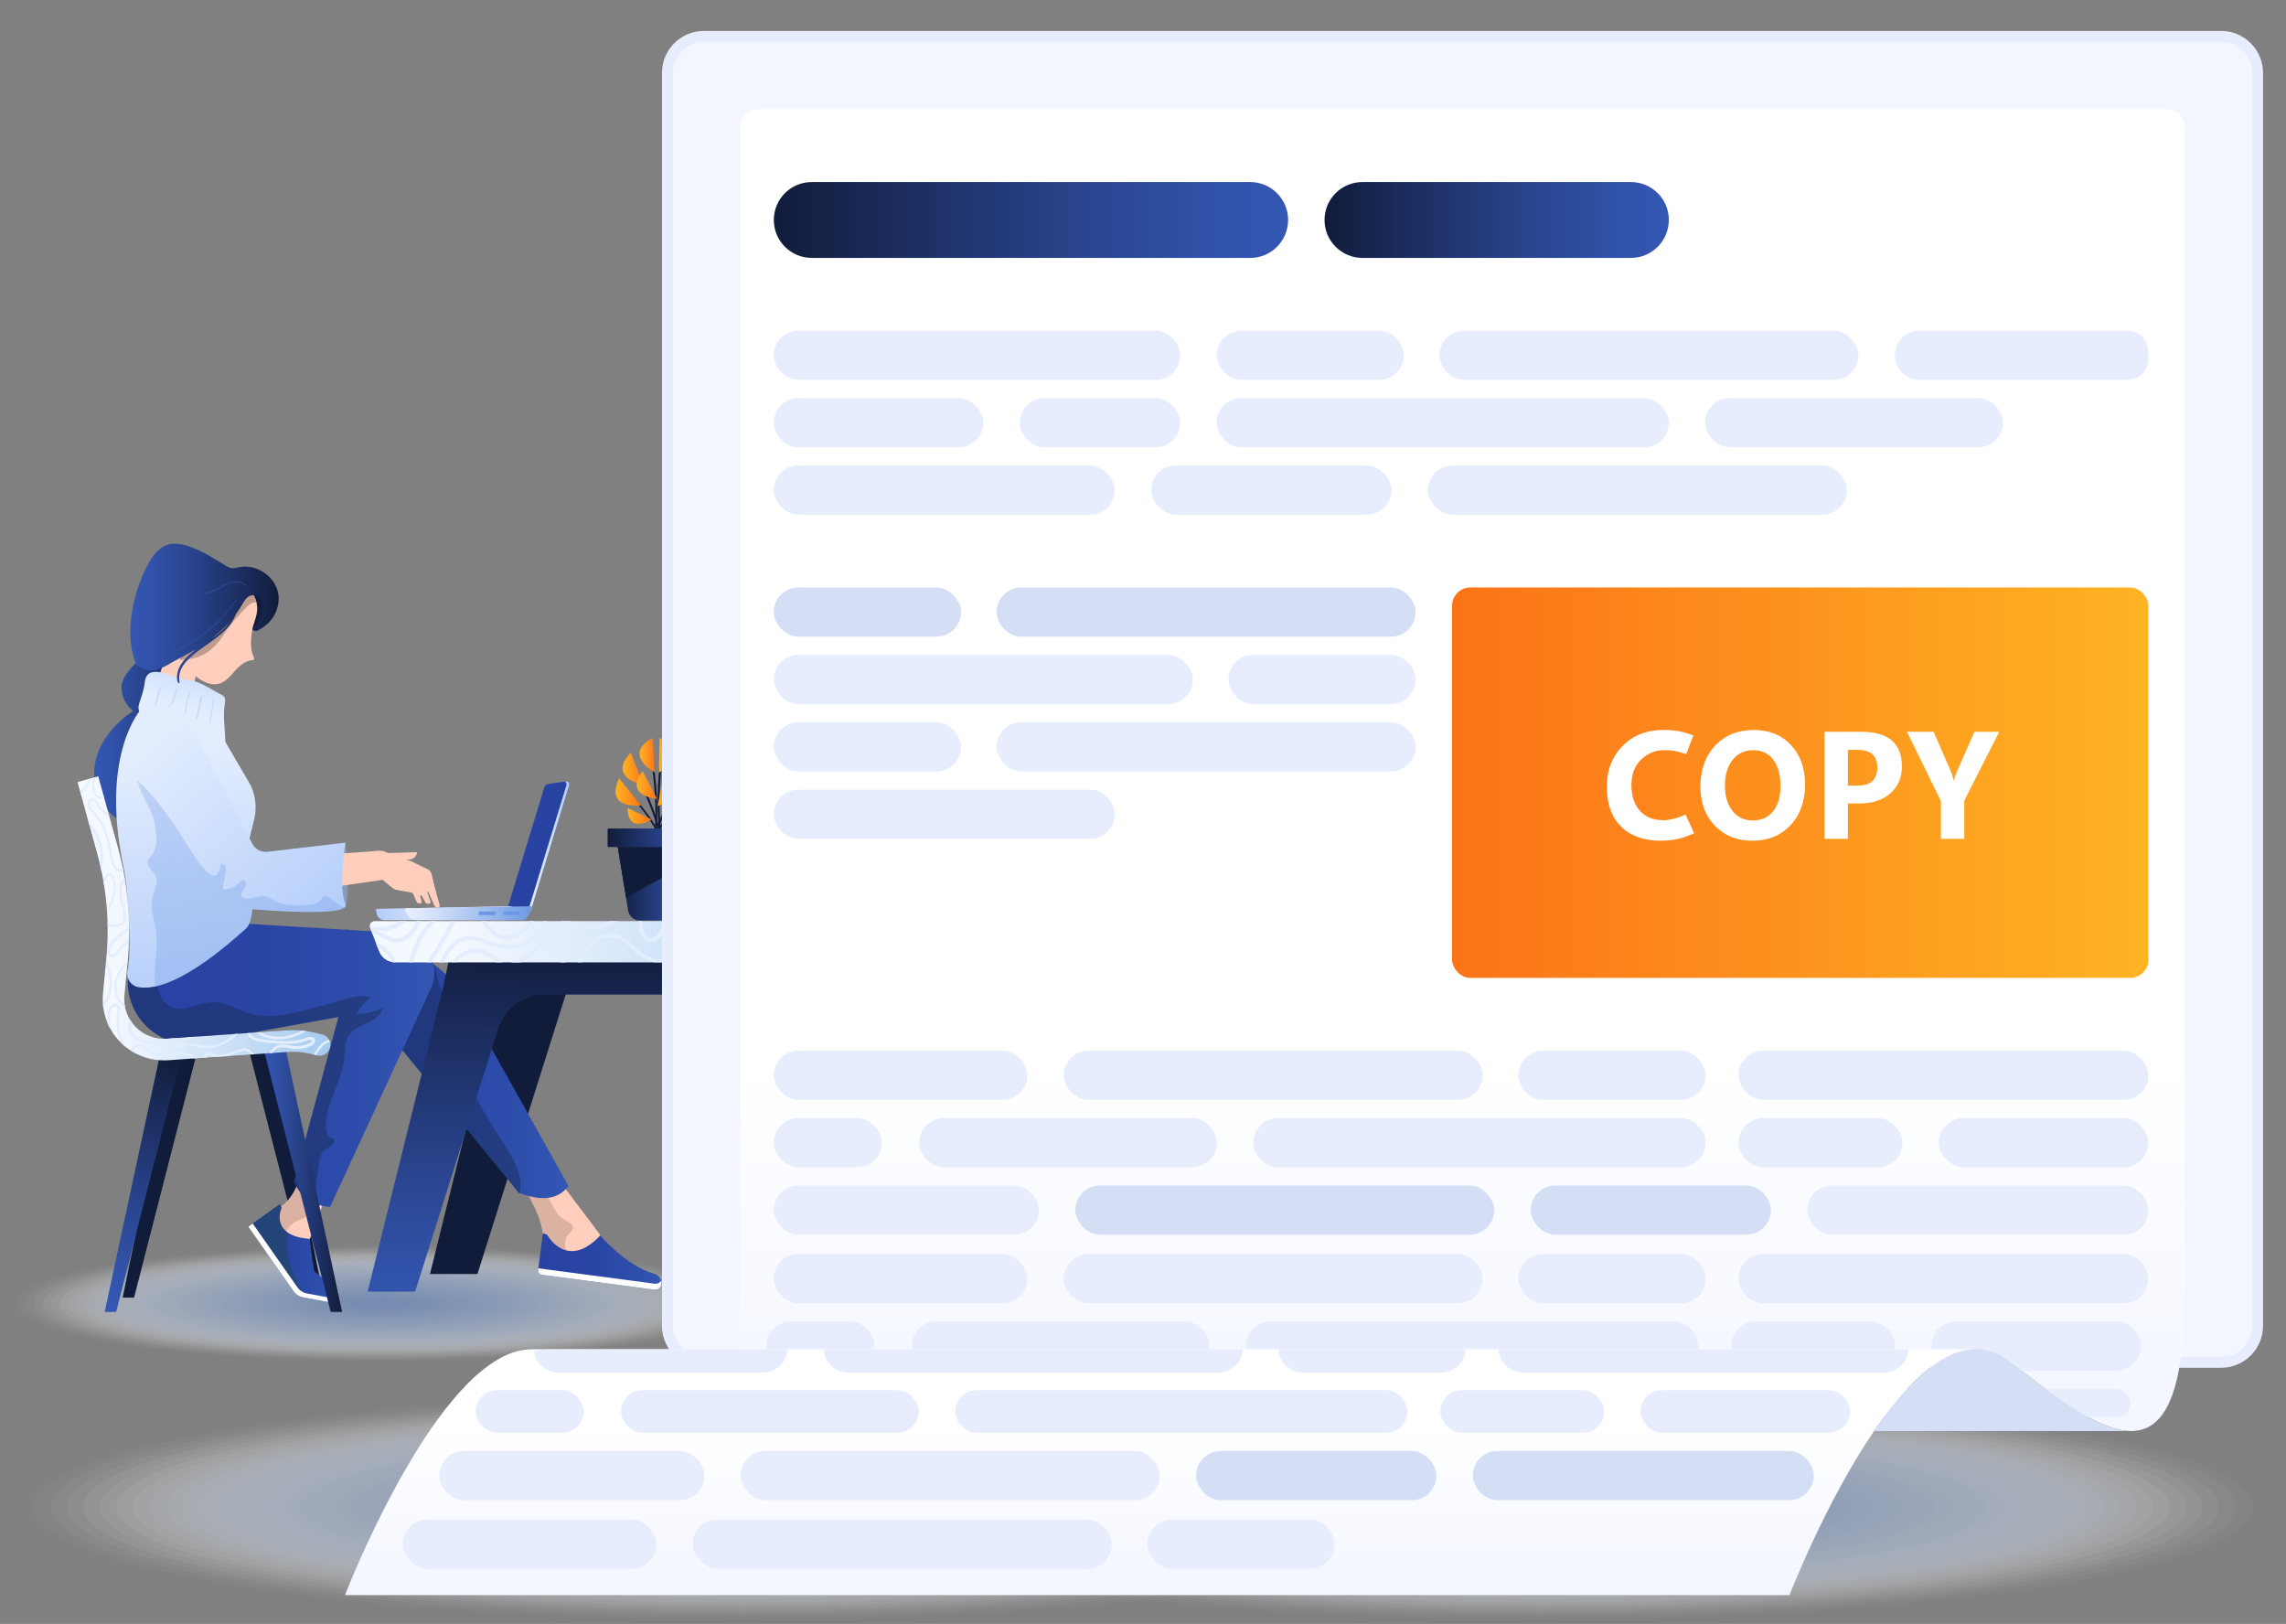 <?xml version="1.0" encoding="UTF-8"?>
<svg id="Layer_1" data-name="Layer 1" xmlns="http://www.w3.org/2000/svg" width="628" height="446.12" xmlns:xlink="http://www.w3.org/1999/xlink" viewBox="0 0 628 446.12">
  <rect x="0" y="0" width="628" height="446.12" fill="#808080" stroke="none"/>
  <defs>
    <style>
      .cls-1 {
        fill: #82a7e7;
        opacity: .85;
      }

      .cls-1, .cls-2, .cls-3, .cls-4, .cls-5, .cls-6, .cls-7, .cls-8, .cls-9, .cls-10, .cls-11, .cls-12, .cls-13, .cls-14, .cls-15, .cls-16, .cls-17, .cls-18, .cls-19, .cls-20, .cls-21, .cls-22, .cls-23, .cls-24, .cls-25, .cls-26, .cls-27, .cls-28, .cls-29, .cls-30, .cls-31, .cls-32, .cls-33, .cls-34, .cls-35, .cls-36, .cls-37, .cls-38, .cls-39, .cls-40, .cls-41, .cls-42, .cls-43, .cls-44, .cls-45, .cls-46, .cls-47, .cls-48, .cls-49, .cls-50, .cls-51, .cls-52, .cls-53, .cls-54, .cls-55, .cls-56, .cls-57, .cls-58, .cls-59, .cls-60, .cls-61, .cls-62, .cls-63, .cls-64, .cls-65, .cls-66, .cls-67, .cls-68, .cls-69, .cls-70, .cls-71, .cls-72, .cls-73, .cls-74, .cls-75, .cls-76, .cls-77, .cls-78, .cls-79, .cls-80, .cls-81, .cls-82, .cls-83, .cls-84, .cls-85, .cls-86, .cls-87, .cls-88, .cls-89, .cls-90, .cls-91 {
        stroke-width: 0px;
      }

      .cls-2 {
        fill: url(#linear-gradient-12);
      }

      .cls-3 {
        fill: #edf2fc;
        opacity: .12;
      }

      .cls-4 {
        fill: url(#linear-gradient-17);
      }

      .cls-5 {
        fill: #6c98e3;
      }

      .cls-6 {
        fill: url(#linear-gradient-19);
      }

      .cls-7 {
        fill: url(#linear-gradient-33);
      }

      .cls-8 {
        fill: url(#linear-gradient);
      }

      .cls-9 {
        fill: #a58877;
      }

      .cls-10 {
        fill: #a2beed;
        opacity: .63;
      }

      .cls-11 {
        fill: #a5c0ee;
        opacity: .61;
      }

      .cls-12 {
        fill: #d4dff6;
      }

      .cls-13 {
        fill: #f1f5fc;
        opacity: .1;
      }

      .cls-14 {
        fill: #e9f0fb;
        opacity: .15;
      }

      .cls-92, .cls-78 {
        opacity: .5;
      }

      .cls-15 {
        fill: url(#linear-gradient-21);
      }

      .cls-16 {
        fill: url(#linear-gradient-6);
      }

      .cls-17 {
        fill: #b0c8f0;
        opacity: .54;
      }

      .cls-18 {
        fill: #cddcf5;
        opacity: .34;
      }

      .cls-19 {
        fill: #dfe8f9;
        opacity: .22;
      }

      .cls-20 {
        fill: #134611;
      }

      .cls-21 {
        fill: #fbfcfe;
        opacity: .02;
      }

      .cls-22 {
        fill: #93b4eb;
        opacity: .73;
      }

      .cls-23 {
        fill: #77a0e5;
        opacity: .93;
      }

      .cls-24 {
        fill: #709be4;
        opacity: .98;
      }

      .cls-25 {
        fill: #a9c3ef;
        opacity: .59;
      }

      .cls-26 {
        fill: #97b6eb;
        opacity: .71;
      }

      .cls-27 {
        fill: #f4f7fd;
        opacity: .07;
      }

      .cls-28 {
        fill: url(#linear-gradient-15);
      }

      .cls-29 {
        fill: #e2ebfa;
        opacity: .2;
      }

      .cls-30 {
        fill: url(#linear-gradient-11);
      }

      .cls-31 {
        fill: #90b1ea;
        opacity: .76;
      }

      .cls-32 {
        fill: url(#linear-gradient-5);
      }

      .cls-33 {
        fill: #bbcff2;
        opacity: .46;
      }

      .cls-34 {
        fill: #f3f6ff;
      }

      .cls-35 {
        fill: #2842a2;
      }

      .cls-36 {
        fill: url(#linear-gradient-31);
      }

      .cls-37 {
        fill: #85aae8;
        opacity: .83;
      }

      .cls-38 {
        fill: url(#linear-gradient-34);
      }

      .cls-39 {
        fill: #111c3a;
      }

      .cls-40 {
        fill: url(#linear-gradient-13);
      }

      .cls-41 {
        fill: url(#linear-gradient-23);
      }

      .cls-42 {
        fill: url(#linear-gradient-25);
      }

      .cls-93 {
        opacity: .4;
      }

      .cls-43 {
        fill: #bf9b8e;
      }

      .cls-44 {
        fill: #e7edfd;
      }

      .cls-45 {
        fill: url(#linear-gradient-16);
      }

      .cls-46 {
        fill: #adc5ef;
        opacity: .56;
      }

      .cls-47 {
        fill: url(#linear-gradient-22);
      }

      .cls-48, .cls-88 {
        fill: #fff;
      }

      .cls-94 {
        opacity: .3;
      }

      .cls-49 {
        fill: url(#linear-gradient-32);
      }

      .cls-50 {
        fill: url(#linear-gradient-20);
      }

      .cls-51 {
        fill: url(#linear-gradient-14);
      }

      .cls-52 {
        fill: url(#linear-gradient-2);
      }

      .cls-53 {
        fill: #b4caf1;
        opacity: .51;
      }

      .cls-54 {
        fill: url(#linear-gradient-7);
      }

      .cls-55 {
        fill: #7ea5e6;
        opacity: .88;
      }

      .cls-56 {
        fill: url(#linear-gradient-3);
      }

      .cls-57 {
        fill: #c9d9f5;
        opacity: .37;
      }

      .cls-58 {
        fill: #d8e3f7;
        opacity: .27;
      }

      .cls-59 {
        fill: #7aa2e6;
        opacity: .9;
      }

      .cls-60 {
        fill: url(#linear-gradient-9);
      }

      .cls-61 {
        fill: url(#linear-gradient-27);
      }

      .cls-62 {
        fill: #9bb9ec;
        opacity: .68;
      }

      .cls-63 {
        fill: #b3cdfa;
      }

      .cls-64 {
        fill: #b7cdf1;
        opacity: .49;
      }

      .cls-65 {
        fill: #89ace8;
        opacity: .8;
      }

      .cls-66 {
        fill: #9ebbed;
        opacity: .66;
      }

      .cls-67 {
        fill: url(#linear-gradient-8);
      }

      .cls-68 {
        fill: url(#linear-gradient-24);
      }

      .cls-69 {
        fill: url(#linear-gradient-26);
      }

      .cls-70 {
        fill: #ffcebd;
      }

      .cls-71 {
        fill: #f8fafe;
        opacity: .05;
      }

      .cls-72 {
        fill: url(#linear-gradient-18);
      }

      .cls-73 {
        fill: #dbe6f8;
        opacity: .24;
      }

      .cls-74 {
        fill: #8cafe9;
        opacity: .78;
      }

      .cls-75 {
        fill: url(#linear-gradient-30);
      }

      .cls-76 {
        fill: url(#linear-gradient-29);
      }

      .cls-77 {
        fill: #e6edfa;
        opacity: .17;
      }

      .cls-78 {
        fill: #1a2c5a;
      }

      .cls-79 {
        fill: #3457b4;
      }

      .cls-80 {
        fill: url(#linear-gradient-28);
      }

      .cls-81 {
        fill: url(#linear-gradient-10);
      }

      .cls-82 {
        fill: #bed2f3;
        opacity: .44;
      }

      .cls-83 {
        fill: url(#linear-gradient-4);
      }

      .cls-84 {
        fill: #e3edfe;
      }

      .cls-85 {
        fill: #c6d7f4;
        opacity: .39;
      }

      .cls-86 {
        fill: #869abc;
      }

      .cls-87 {
        fill: #739de4;
        opacity: .95;
      }

      .cls-88 {
        opacity: 0;
      }

      .cls-89 {
        fill: #d4e1f7;
        opacity: .29;
      }

      .cls-90 {
        fill: #d0def6;
        opacity: .32;
      }

      .cls-91 {
        fill: #c2d4f3;
        opacity: .41;
      }
    </style>
    <linearGradient id="linear-gradient" x1="1223.77" y1="232.95" x2="1241.29" y2="232.95" gradientTransform="translate(1380.17) rotate(-180) scale(1 -1)" gradientUnits="userSpaceOnUse">
      <stop offset="0" stop-color="#b3cdfa"/>
      <stop offset=".18" stop-color="#c5d8fb"/>
      <stop offset=".46" stop-color="#d9e5fc"/>
      <stop offset=".73" stop-color="#e5edfd"/>
      <stop offset="1" stop-color="#e9f0fe"/>
    </linearGradient>
    <linearGradient id="linear-gradient-2" x1="1239.65" y1="250.85" x2="1276.86" y2="250.85" gradientTransform="translate(1380.17) rotate(-180) scale(1 -1)" gradientUnits="userSpaceOnUse">
      <stop offset="0" stop-color="#e9f0fe"/>
      <stop offset=".27" stop-color="#e5edfd"/>
      <stop offset=".54" stop-color="#d9e5fc"/>
      <stop offset=".82" stop-color="#c5d8fb"/>
      <stop offset="1" stop-color="#b3cdfa"/>
    </linearGradient>
    <linearGradient id="linear-gradient-3" x1="1234" y1="250.85" x2="1268.83" y2="250.85" gradientTransform="translate(1380.17) rotate(-180) scale(1 -1)" gradientUnits="userSpaceOnUse">
      <stop offset="0" stop-color="#6c98e3"/>
      <stop offset=".47" stop-color="#adc6f1"/>
      <stop offset=".82" stop-color="#d8e4fa"/>
      <stop offset="1" stop-color="#e9f0fe"/>
    </linearGradient>
    <linearGradient id="linear-gradient-4" x1="1322.47" y1="202.67" x2="1354.32" y2="202.67" gradientTransform="translate(1380.17) rotate(-180) scale(1 -1)" gradientUnits="userSpaceOnUse">
      <stop offset="0" stop-color="#111c3a"/>
      <stop offset=".26" stop-color="#1c2e61"/>
      <stop offset=".59" stop-color="#29448d"/>
      <stop offset=".85" stop-color="#3152a9"/>
      <stop offset="1" stop-color="#3457b4"/>
    </linearGradient>
    <linearGradient id="linear-gradient-5" x1="1333.06" y1="288.96" x2="1350.18" y2="359.13" xlink:href="#linear-gradient-4"/>
    <linearGradient id="linear-gradient-6" x1="1017.5" y1="94" x2="1050.96" y2="94" gradientTransform="translate(1186.91 164.99) rotate(175.12) scale(1 -1)" gradientUnits="userSpaceOnUse">
      <stop offset="0" stop-color="#3457b4"/>
      <stop offset=".17" stop-color="#2f4fad"/>
      <stop offset=".55" stop-color="#2945a4"/>
      <stop offset="1" stop-color="#2842a2"/>
    </linearGradient>
    <linearGradient id="linear-gradient-7" x1="1223.99" y1="292.23" x2="1292.31" y2="292.23" gradientTransform="translate(1380.17) rotate(-180) scale(1 -1)" xlink:href="#linear-gradient-6"/>
    <linearGradient id="linear-gradient-8" x1="1287.87" y1="344.21" x2="1311.97" y2="344.21" gradientTransform="translate(1380.17) rotate(-180) scale(1 -1)" xlink:href="#linear-gradient-6"/>
    <linearGradient id="linear-gradient-9" x1="1260.84" y1="292.1" x2="1345.05" y2="292.1" gradientTransform="translate(1380.17) rotate(-180) scale(1 -1)" xlink:href="#linear-gradient-6"/>
    <linearGradient id="linear-gradient-10" x1="1321.93" y1="274.78" x2="1334.48" y2="206.98" gradientTransform="translate(1380.17) rotate(-180) scale(1 -1)" gradientUnits="userSpaceOnUse">
      <stop offset="0" stop-color="#b3cdfa"/>
      <stop offset="1" stop-color="#e3edfe"/>
    </linearGradient>
    <linearGradient id="linear-gradient-11" x1="1286.18" y1="323.73" x2="1308.05" y2="323.73" xlink:href="#linear-gradient-4"/>
    <linearGradient id="linear-gradient-12" x1="1289.42" y1="252.29" x2="1358.89" y2="252.29" gradientTransform="translate(1380.17) rotate(-180) scale(1 -1)" gradientUnits="userSpaceOnUse">
      <stop offset="0" stop-color="#a5cbef"/>
      <stop offset=".85" stop-color="#f4f8ff"/>
    </linearGradient>
    <linearGradient id="linear-gradient-13" x1="1290.31" y1="256.42" x2="1336.44" y2="202.64" xlink:href="#linear-gradient-10"/>
    <linearGradient id="linear-gradient-14" x1="1329.01" y1="194.48" x2="1322.49" y2="174.27" gradientTransform="translate(1380.17) rotate(-180) scale(1 -1)" gradientUnits="userSpaceOnUse">
      <stop offset="0" stop-color="#e3edfe"/>
      <stop offset="1" stop-color="#b3cdfa"/>
    </linearGradient>
    <linearGradient id="linear-gradient-15" x1="1303.61" y1="168.52" x2="1344.38" y2="168.52" xlink:href="#linear-gradient-4"/>
    <linearGradient id="linear-gradient-16" x1="1202.91" y1="365" x2="1201.44" y2="258.89" gradientTransform="translate(1380.17) rotate(-180) scale(1 -1)" gradientUnits="userSpaceOnUse">
      <stop offset="0" stop-color="#3457b4"/>
      <stop offset=".15" stop-color="#3152a9"/>
      <stop offset=".41" stop-color="#29448d"/>
      <stop offset=".74" stop-color="#1c2e61"/>
      <stop offset="1" stop-color="#111c3a"/>
    </linearGradient>
    <linearGradient id="linear-gradient-17" x1="1123.9" y1="258.71" x2="1278.59" y2="258.71" xlink:href="#linear-gradient-12"/>
    <linearGradient id="linear-gradient-18" x1="1187.51" y1="210.15" x2="1193.61" y2="210.15" gradientTransform="translate(1380.17) rotate(-180) scale(1 -1)" gradientUnits="userSpaceOnUse">
      <stop offset="0" stop-color="#fc7318"/>
      <stop offset="1" stop-color="#feb423"/>
    </linearGradient>
    <linearGradient id="linear-gradient-19" x1="1195.2" y1="207.48" x2="1199.18" y2="207.48" xlink:href="#linear-gradient-18"/>
    <linearGradient id="linear-gradient-20" x1="1195.55" y1="217.61" x2="1199.5" y2="217.61" xlink:href="#linear-gradient-18"/>
    <linearGradient id="linear-gradient-21" x1="1186.96" y1="217.87" x2="1194.22" y2="217.87" xlink:href="#linear-gradient-18"/>
    <linearGradient id="linear-gradient-22" x1="1190.13" y1="223.99" x2="1197.1" y2="223.99" xlink:href="#linear-gradient-18"/>
    <linearGradient id="linear-gradient-23" x1="1204.07" y1="217.57" x2="1211.06" y2="217.57" xlink:href="#linear-gradient-18"/>
    <linearGradient id="linear-gradient-24" x1="1201.18" y1="224.15" x2="1207.75" y2="224.15" xlink:href="#linear-gradient-18"/>
    <linearGradient id="linear-gradient-25" x1="1203.45" y1="211.17" x2="1209.13" y2="211.17" xlink:href="#linear-gradient-18"/>
    <linearGradient id="linear-gradient-26" x1="1200.29" y1="207.43" x2="1204.47" y2="207.43" xlink:href="#linear-gradient-18"/>
    <linearGradient id="linear-gradient-27" x1="1199.69" y1="215.62" x2="1205.24" y2="215.62" xlink:href="#linear-gradient-18"/>
    <linearGradient id="linear-gradient-28" x1="1188.44" y1="242.62" x2="1210.52" y2="242.62" xlink:href="#linear-gradient-16"/>
    <linearGradient id="linear-gradient-29" x1="1185.7" y1="230.16" x2="1213.27" y2="230.16" xlink:href="#linear-gradient-16"/>
    <linearGradient id="linear-gradient-30" x1="401.38" y1="393.11" x2="401.38" y2="30" gradientUnits="userSpaceOnUse">
      <stop offset="0" stop-color="#f3f6ff"/>
      <stop offset=".03" stop-color="#f4f7ff"/>
      <stop offset=".28" stop-color="#fff"/>
    </linearGradient>
    <linearGradient id="linear-gradient-31" x1="212.57" y1="60.43" x2="353.86" y2="60.43" gradientUnits="userSpaceOnUse">
      <stop offset="0" stop-color="#111c3a"/>
      <stop offset=".26" stop-color="#1c2e61"/>
      <stop offset=".59" stop-color="#29448d"/>
      <stop offset=".85" stop-color="#3152a9"/>
      <stop offset="1" stop-color="#3457b4"/>
    </linearGradient>
    <linearGradient id="linear-gradient-32" x1="363.86" x2="458.45" xlink:href="#linear-gradient-31"/>
    <linearGradient id="linear-gradient-33" x1="398.9" y1="215.01" x2="590.19" y2="215.01" gradientTransform="matrix(1,0,0,1,0,0)" xlink:href="#linear-gradient-18"/>
    <linearGradient id="linear-gradient-34" x1="318.82" y1="438.19" x2="318.82" y2="370.65" gradientUnits="userSpaceOnUse">
      <stop offset="0" stop-color="#f3f6ff"/>
      <stop offset=".08" stop-color="#f4f7ff"/>
      <stop offset=".68" stop-color="#fff"/>
    </linearGradient>
  </defs>
  <g>
    <g class="cls-92">
      <ellipse class="cls-88" cx="104.38" cy="358.11" rx="104.38" ry="16.43"/>
      <ellipse class="cls-21" cx="104.38" cy="358.11" rx="102.04" ry="16.06"/>
      <ellipse class="cls-71" cx="104.38" cy="358.11" rx="99.7" ry="15.69"/>
      <ellipse class="cls-27" cx="104.38" cy="358.11" rx="97.36" ry="15.32"/>
      <ellipse class="cls-13" cx="104.38" cy="358.11" rx="95.02" ry="14.96"/>
      <ellipse class="cls-3" cx="104.38" cy="358.11" rx="92.68" ry="14.59"/>
      <ellipse class="cls-14" cx="104.38" cy="358.11" rx="90.34" ry="14.22"/>
      <path class="cls-77" d="m192.38,358.11c0,7.65-39.4,13.85-88.01,13.85-48.6,0-88.01-6.2-88.01-13.85,0-7.65,39.4-13.85,88.01-13.85,48.6,0,88.01,6.2,88.01,13.85Z"/>
      <ellipse class="cls-29" cx="104.38" cy="358.11" rx="85.67" ry="13.48"/>
      <ellipse class="cls-19" cx="104.38" cy="358.11" rx="83.33" ry="13.12"/>
      <ellipse class="cls-73" cx="104.38" cy="358.11" rx="80.99" ry="12.75"/>
      <ellipse class="cls-58" cx="104.38" cy="358.11" rx="78.65" ry="12.38"/>
      <path class="cls-89" d="m180.69,358.11c0,6.63-34.17,12.01-76.31,12.01-42.15,0-76.31-5.38-76.31-12.01s34.17-12.01,76.31-12.01c42.15,0,76.31,5.38,76.31,12.01Z"/>
      <ellipse class="cls-90" cx="104.38" cy="358.11" rx="73.97" ry="11.64"/>
      <ellipse class="cls-18" cx="104.38" cy="358.11" rx="71.64" ry="11.28"/>
      <ellipse class="cls-57" cx="104.38" cy="358.11" rx="69.3" ry="10.91"/>
      <ellipse class="cls-85" cx="104.38" cy="358.11" rx="66.96" ry="10.54"/>
      <path class="cls-91" d="m169,358.11c0,5.62-28.93,10.17-64.62,10.17s-64.62-4.55-64.62-10.17c0-5.62,28.93-10.17,64.62-10.17,35.69,0,64.62,4.55,64.62,10.17Z"/>
      <ellipse class="cls-82" cx="104.38" cy="358.11" rx="62.28" ry="9.8"/>
      <ellipse class="cls-33" cx="104.38" cy="358.11" rx="59.94" ry="9.43"/>
      <path class="cls-64" d="m161.98,358.11c0,5.01-25.79,9.07-57.6,9.07-31.81,0-57.6-4.06-57.6-9.07,0-5.01,25.79-9.07,57.6-9.07,31.81,0,57.6,4.06,57.6,9.07Z"/>
      <ellipse class="cls-53" cx="104.38" cy="358.11" rx="55.27" ry="8.7"/>
      <path class="cls-17" d="m157.3,358.11c0,4.6-23.7,8.33-52.93,8.33-29.23,0-52.93-3.73-52.93-8.33,0-4.6,23.7-8.33,52.93-8.33s52.93,3.73,52.93,8.33Z"/>
      <ellipse class="cls-46" cx="104.38" cy="358.11" rx="50.59" ry="7.96"/>
      <path class="cls-25" d="m152.63,358.11c0,4.19-21.6,7.59-48.25,7.59-26.65,0-48.25-3.4-48.25-7.59,0-4.19,21.6-7.59,48.25-7.59,26.65,0,48.25,3.4,48.25,7.59Z"/>
      <path class="cls-11" d="m150.29,358.11c0,3.99-20.56,7.23-45.91,7.23s-45.91-3.24-45.91-7.23c0-3.99,20.56-7.23,45.91-7.23,25.36,0,45.91,3.24,45.91,7.23Z"/>
      <ellipse class="cls-10" cx="104.38" cy="358.11" rx="43.57" ry="6.86"/>
      <path class="cls-66" d="m145.61,358.11c0,3.58-18.46,6.49-41.23,6.49-22.77,0-41.23-2.91-41.23-6.49s18.46-6.49,41.23-6.49c22.77,0,41.23,2.91,41.23,6.49Z"/>
      <ellipse class="cls-62" cx="104.38" cy="358.11" rx="38.9" ry="6.12"/>
      <path class="cls-26" d="m140.93,358.11c0,3.18-16.37,5.75-36.56,5.75-20.19,0-36.56-2.58-36.56-5.75,0-3.18,16.37-5.75,36.56-5.75,20.19,0,36.56,2.58,36.56,5.75Z"/>
      <path class="cls-22" d="m138.59,358.11c0,2.97-15.32,5.39-34.22,5.39-18.9,0-34.22-2.41-34.22-5.39,0-2.97,15.32-5.39,34.22-5.39,18.9,0,34.22,2.41,34.22,5.39Z"/>
      <ellipse class="cls-31" cx="104.38" cy="358.11" rx="31.88" ry="5.02"/>
      <path class="cls-74" d="m133.92,358.11c0,2.57-13.23,4.65-29.54,4.65-16.32,0-29.54-2.08-29.54-4.65,0-2.57,13.23-4.65,29.54-4.65,16.32,0,29.54,2.08,29.54,4.65Z"/>
      <ellipse class="cls-65" cx="104.38" cy="358.11" rx="27.2" ry="4.28"/>
      <path class="cls-37" d="m129.24,358.11c0,2.16-11.13,3.91-24.86,3.91-13.73,0-24.86-1.75-24.86-3.91s11.13-3.91,24.86-3.91c13.73,0,24.86,1.75,24.86,3.91Z"/>
      <path class="cls-1" d="m126.9,358.11c0,1.96-10.09,3.55-22.53,3.55-12.44,0-22.53-1.59-22.53-3.55s10.09-3.55,22.53-3.55,22.53,1.59,22.53,3.55Z"/>
      <ellipse class="cls-55" cx="104.38" cy="358.11" rx="20.19" ry="3.18"/>
      <path class="cls-59" d="m122.22,358.11c0,1.55-7.99,2.81-17.85,2.81s-17.85-1.26-17.85-2.81,7.99-2.81,17.85-2.81c9.86,0,17.85,1.26,17.85,2.81Z"/>
      <path class="cls-23" d="m119.89,358.11c0,1.35-6.94,2.44-15.51,2.44-8.57,0-15.51-1.09-15.51-2.44,0-1.35,6.94-2.44,15.51-2.44,8.57,0,15.51,1.09,15.51,2.44Z"/>
      <path class="cls-87" d="m117.55,358.11c0,1.15-5.9,2.07-13.17,2.07s-13.17-.93-13.17-2.07,5.9-2.07,13.17-2.07c7.27,0,13.17.93,13.17,2.07Z"/>
      <path class="cls-24" d="m115.21,358.11c0,.94-4.85,1.71-10.83,1.71-5.98,0-10.83-.76-10.83-1.71s4.85-1.7,10.83-1.7c5.98,0,10.83.76,10.83,1.7Z"/>
      <ellipse class="cls-5" cx="104.38" cy="358.11" rx="8.49" ry="1.34"/>
    </g>
    <g>
      <path class="cls-35" d="m155.5,214.66l-4.85.69c-.53.07-.96.45-1.12.96l-10.65,34.94,6.94-.99,10.55-34.58c.17-.55-.3-1.1-.87-1.02Z"/>
      <path class="cls-8" d="m145.07,250.26l10.55-34.58c.13-.41-.1-.82-.46-.97l.34-.05c.57-.08,1.04.46.87,1.02l-10.55,34.58-6.94.99.03-.11,6.16-.88Z"/>
      <path class="cls-52" d="m138.81,252.76h-33.03c-1.36,0-2.46-.76-2.46-3.1h0s37.21-.72,37.21-.72l-.48,2.31c-.19.9-.68,1.51-1.24,1.51Z"/>
      <path class="cls-56" d="m111.35,249.5l34.82-.56-.82,2.31c-.32.9-1.18,1.51-2.14,1.51h-28.76c-1.53,0-2.82-1.13-3.02-2.65l-.08-.61Z"/>
      <rect class="cls-5" x="138.19" y="250.41" width="4.52" height=".98" transform="translate(280.91 501.8) rotate(-180)"/>
      <rect class="cls-5" x="131.58" y="250.41" width="4.52" height=".98" transform="translate(267.68 501.8) rotate(-180)"/>
    </g>
    <g>
      <polygon class="cls-39" points="157.13 267.74 138.53 267.74 118.12 349.99 131.16 349.99 157.13 267.74"/>
      <polygon class="cls-39" points="197.58 267.74 216.18 267.74 236.59 349.99 223.56 349.99 197.58 267.74"/>
      <g>
        <path class="cls-83" d="m26.06,210.03c1.03-6.13,5.34-11.33,10.56-14.72-2.11-1.55-3.36-4.19-3.24-6.8.23-4.85,11.5-14.43,15.26-7.88.51.89.57,1.95.58,2.97.02,3.07-.35,6.21.42,9.18,1.31,5.05,5.69,8.8,7.37,13.75,1.79,5.3.04,11.5-3.95,15.42-3.99,3.92-9.94,5.58-15.47,4.77-1.37-.2-2.72-.54-3.98-1.1-5.68-2.53-8.57-9.47-7.54-15.59Z"/>
        <path class="cls-86" d="m94.89,231.47s1.33,15.03.07,17.44c-1.26,2.41-6.12-2.52-6.12-2.52,0,0-2.31-11.83,6.05-14.92Z"/>
        <polygon class="cls-39" points="85.83 356.47 88.97 356.47 74.81 287.94 68.19 287.74 85.83 356.47"/>
        <polygon class="cls-39" points="36.83 356.47 33.69 356.47 47.84 287.94 54.47 287.74 36.83 356.47"/>
        <polygon class="cls-32" points="31.9 360.41 28.76 360.41 44.53 287.04 50.63 287.04 31.9 360.41"/>
        <path class="cls-39" d="m70.65,172.52s5.21-6.68,2.66-8.6c-2.55-1.92-10.14-1.44-10.14-1.44l3.7,11.38,3.77-1.34Z"/>
        <polygon class="cls-70" points="41.05 193.21 51.64 195.53 56.05 175.46 48.12 173.1 41.05 193.21"/>
        <path class="cls-70" d="m48.08,173.42c.96-8.16,8.44-18.02,17.66-13.68,3.06,1.44,5.22,4.8,4.88,8.16-.21,2.03-1.22,3.81-1.44,5.83-.24,2.26-.51,4.58.48,6.72.12.27.25.63.02.81-.09.08-.22.09-.35.1-5.39.47-6.16,8.67-12.66,6.15-1.76-.68-3.24-1.95-4.58-3.28-1.32-1.3-2.58-2.71-3.32-4.41-.86-1.99-.94-4.25-.69-6.4Z"/>
        <path class="cls-43" d="m65.73,159.73c2.33,1.1,4.14,3.31,4.72,5.78-.33-.06-.67-.04-.98.06-.75.24-1.35.81-1.9,1.37-2.28,2.33-4.38,4.76-6.16,7.48-1.58,2.41-3.63,4.64-6.32,5.79-1.73.74-3.61.99-5.5,1.09-.31-.47-.59-.97-.82-1.5-.86-1.99-.94-4.25-.69-6.4.96-8.16,8.44-18.02,17.66-13.68Z"/>
        <path class="cls-70" d="m164.97,339.33l-13.99-18.55-7.82,3.41,3.75,7.58c1.33,2.69,2.15,5.61,2.42,8.61l.12,1.35-.24,4.56,17.31.54.95-4.57-2.5-2.94Z"/>
        <g class="cls-93">
          <path class="cls-9" d="m146.92,331.77l-3.75-7.58,4-1.75c1.45,2.75,2.9,5.49,4.35,8.24.9,1.7,1.88,3.5,3.56,4.44,1,.56,2.42,1.12,2.31,2.26-.07.74-.79,1.21-1.28,1.77-1.71,1.97-.5,4.9.51,7.36l-7.4-.23.24-4.56-.12-1.35c-.26-2.99-1.08-5.91-2.42-8.61Z"/>
        </g>
        <path class="cls-16" d="m150.28,339.16s5.43,10.09,14.69.17c0,0,6.4,8.14,14.85,10.62,1.23.36,2.01,1.56,1.84,2.83h0c-.13.95-1,1.62-1.95,1.49l-30.83-4.07c-.67-.09-1.14-.7-1.05-1.37l1.32-10.03,1.13.36Z"/>
        <path class="cls-48" d="m179.92,352.65l-32.04-4.23-.05.41c-.09.67.38,1.28,1.05,1.37l30.83,4.07c.93.12,1.8-.51,1.94-1.44.05-.33.04-.66-.04-.98-.35.55-1,.89-1.69.79Z"/>
        <path class="cls-54" d="m95.22,255.33l18.54,6.83c5.5,2.02,10.09,5.95,12.96,11.06l29.47,52.57c-3.51,4.61-8.77,3.61-13.61,1.95l-31.72-38.9-22.99-14.06,7.35-19.45Z"/>
        <path class="cls-78" d="m89.98,276.08c.27-2.17.86-4.28,1.83-6.24,2.07-4.18,5.97-7.55,10.55-8.44,2.69-.53,5.51-.21,8.23-.41l3.17,1.17c1.97.73,3.82,1.7,5.52,2.87.99,5.43,3.32,10.61,6.74,14.94,1.06,1.35,2.31,2.84,2.1,4.54-.1.81-.52,1.54-.81,2.31-1.1,2.9-.25,6.17.89,9.06,2.76,7.02,7.09,13.28,11.06,19.69,2.03,3.28,4.05,6.9,3.69,10.73-.05.5-.14,1-.27,1.48-.04-.01-.07-.02-.11-.04l-31.72-38.9-20.88-12.77Z"/>
        <path class="cls-70" d="m72.09,334.21l12.18,8.38,6.32-16.83-7.67-2.88-1.85,3.88c-1.25,2.62-3.35,4.73-5.96,5.99l-3.03,1.46Z"/>
        <g class="cls-93">
          <path class="cls-9" d="m75.12,332.75c2.61-1.26,4.72-3.37,5.96-5.99l1.85-3.88,3.95,1.48c-1.01,2.58-2.66,5.01-2.46,7.74.04.51.14,1.04-.03,1.52-.34.96-1.52,1.25-2.46,1.63-1.53.62-2.79,1.85-3.46,3.35l-6.38-4.39,3.03-1.46Z"/>
        </g>
        <path class="cls-67" d="m77.35,331.81s-3.59,7.64,7.78,8.54c0,0,.2,3.26,1.2,8.88,0,0,4.26,3.28,5.63,5.03.74.95.21,2.38-.76,3.07h0c-.47.33-1.35.36-2.03.13l-5.92-1.1c-1.05-.2-1.98-.79-2.59-1.67l-12.44-17.73,8.66-6.17.48,1.01Z"/>
        <g class="cls-94">
          <path class="cls-20" d="m76.87,330.81l.48,1.01s-2.04,4.34,1.82,6.86c-.89,4.1.21,8.55,2,12.42.87,1.87,1.88,3.66,2.92,5.44l-.86-.16c-1.05-.2-1.98-.79-2.59-1.67l-12.44-17.73,8.66-6.17Z"/>
        </g>
        <path class="cls-48" d="m69.42,336.11l12.3,17.54c.61.87,1.54,1.47,2.59,1.67l5.92,1.1c.57.19,1.28.19,1.77-.01-.2.37-.47.7-.81.94-.47.33-1.35.36-2.03.13l-5.92-1.1c-1.05-.2-1.98-.79-2.59-1.67l-12.44-17.73,1.21-.86Z"/>
        <path class="cls-60" d="m35.12,269.72c0-9.43,7.64-17.08,17.08-17.08,1.24,0,2.45.14,3.62.39h0s53.28,3.23,53.28,3.23c7.54.46,12.32,8.27,9.31,15.19l-27.73,60.1c-6.16-.33-8.86-4.24-9.88-7.11l12.2-45.06-34.35,6.15c-1.99.81-4.17,1.27-6.46,1.27-.18,0-.36,0-.54-.01h-.08s0,0,0,0c-9.14-.33-16.46-7.84-16.46-17.06Z"/>
        <path class="cls-78" d="m35.12,269.72c0-3.04.79-5.89,2.19-8.36,1.51-.38,3.21-.15,4.3.94,1.49,1.5,1.3,3.91,1.31,6.02.02,3.39,1.26,7.26,4.44,8.44,3.48,1.29,7.16-1.32,10.86-1.46,3.73-.14,7.06,2.2,10.65,3.21,4.71,1.31,9.73.28,14.47-.9,3.74-.93,7.45-1.95,11.14-3.05,2.4-.72,5.02-1.47,7.33-.52-1.54,1.25-2.88,2.74-3.95,4.41,2.51.06,5.03-.5,7.29-1.6-.39,2.01-2.33,3.3-4.19,4.17-1.85.87-3.91,1.64-5.06,3.34-1.24,1.83-1.07,4.22-1.3,6.42-.71,6.56-5.37,12.42-5.07,19.02.06,1.38.8,3.12,2.17,2.98.36.7-.12,1.56-.75,2.03-.63.47-1.4.74-1.98,1.27-.93.86-1.15,2.22-1.32,3.47-.49,3.64-.98,7.29-1.47,10.93-3.08-1.43-4.66-4-5.38-6.04l12.2-45.06-34.33,6.15c-2,.82-4.18,1.27-6.47,1.27-.19,0-.38,0-.56-.01h-.06s0,0,0,0c-9.14-.33-16.46-7.84-16.46-17.06Z"/>
        <path class="cls-81" d="m67.73,254.9s3.79-3.04,0-21.19l2.11-8.7c.84-3.47.3-7.14-1.51-10.22l-9.61-16.39-1.4-2.86-16.26-3.32-2.22,2.49s-11.28,12.03-5.1,42.43c.54,2.67.94,5.37,1.18,8.08.54,6.11,1.19,16.3.1,21.52-.43,2.07.93,4.08,3.02,4.44,4.37.76,13.18-1.22,29.7-16.27Z"/>
        <g class="cls-94">
          <path class="cls-5" d="m37.94,214.97l5.8-.51c6.26,1.06,16.44-1.42,18.45,4.61.11.32,5.55,14.64,5.55,14.64,3.79,18.15,0,21.19,0,21.19-12.05,10.98-20,15.01-25.11,16.08-.16-1.25-.19-2.52-.14-3.76.15-3.61.85-7.23.43-10.82-.39-3.34-1.74-6.69-.97-9.97.46-1.94,1.65-3.98.81-5.78-.67-1.44-2.56-2.54-2.14-4.07.15-.54.57-.95.91-1.39,2.02-2.58,1.5-6.26.88-9.48-.63-3.24-3.83-7.5-4.46-10.74Z"/>
        </g>
        <g>
          <circle class="cls-70" cx="45.57" cy="205.61" r="8.92" transform="translate(-161.95 169.75) rotate(-67.7)"/>
          <circle class="cls-70" cx="63.75" cy="240.23" r="7.4"/>
          <circle class="cls-70" cx="104.38" cy="237.7" r="3.99"/>
          <polygon class="cls-70" points="53.36 201.24 69.94 236.17 58.34 245.28 37.46 209.33 53.36 201.24"/>
          <polygon class="cls-70" points="69.94 236.17 103.95 233.73 105.11 241.7 64.71 247.56 69.94 236.17"/>
          <path class="cls-70" d="m106.5,234.32l6.89,2.44c.8.33,1.49.87,2,1.57l2.59,3.37c1.26,1.71-.61,4.55-2.71,4.27-.63-.09-1.37-.32-2.26-.78l-3.97-.7c-.44-.08-.86-.27-1.2-.55l-2.73-2.24,1.39-7.37Z"/>
          <path class="cls-70" d="m106.28,234.34l8.31-.23-.07.29c-.22.97-1.06,1.67-2.06,1.7l-2.03.06-4.16-1.82Z"/>
        </g>
        <polygon class="cls-30" points="90.85 360.41 93.99 360.41 78.23 287.04 72.13 287.04 90.85 360.41"/>
        <path class="cls-2" d="m45.02,291.3c.39,0,.78-.01,1.18-.04l32.87-2.29c2.03-.14,4.07.02,6.05.49l2,.47c1.59.38,3.18-.61,3.56-2.2h0c.38-1.59-.61-3.18-2.2-3.56l-2-.47c-2.56-.61-5.19-.82-7.82-.64l-32.87,2.29c-3.2.22-6.32-.97-8.56-3.27-2.24-2.3-3.35-5.45-3.05-8.64l.91-9.56c1-10.48.09-20.94-2.71-31.09l-5.39-19.53-5.7,1.57,5.39,19.53c2.61,9.45,3.46,19.2,2.53,28.96l-.91,9.56c-.47,4.93,1.24,9.79,4.7,13.33,3.18,3.26,7.51,5.08,12.03,5.08Z"/>
        <g>
          <path class="cls-84" d="m86.23,289.73c.25-.48.52-.95.82-1.4.53-.78,1.09-1.54,1.89-2.07.44-.29.92-.5,1.42-.65.12.21.22.44.29.68-.35.09-.69.21-1.01.37-.8.41-1.37,1.06-1.9,1.77-.34.46-.65.94-.94,1.43l-.58-.14Z"/>
          <path class="cls-84" d="m84.11,283.27c-.67.4-1.35.75-2.05,1.05-2.78,1.18-6.05,1.68-8.97.74-.95-.31-1.85-.78-2.6-1.42l1.13-.08c1.56,1,3.58,1.32,5.41,1.23,2.06-.1,4.11-.71,5.96-1.66.38.04.75.08,1.13.13Z"/>
          <path class="cls-84" d="m62.62,286.2c-1.26.78-2.66,1.36-4.12,1.61-.72.12-1.45.18-2.19.14-.79-.05-1.56-.21-2.33-.38-.87-.18-1.74-.31-2.63-.27-.9.04-1.79.23-2.64.54-.15.05-.31-.04-.39-.16-.37-.57.06-1.17.53-1.51.53-.39,1.22-.64,1.82-.89.25-.1.5-.2.75-.3l2.58-.18c-.58.2-1.16.4-1.73.6-.39.14-2.95.97-3.34,1.64,1.35-.43,2.78-.54,4.18-.32.78.12,1.55.33,2.33.46.72.12,1.45.15,2.18.09,2.57-.21,4.91-1.49,6.81-3.19l.91-.06c-.82.83-1.73,1.58-2.72,2.2Z"/>
          <path class="cls-84" d="m32.63,239.36c-.76-.09-1.26-.67-1.56-1.33-.35-.76-.57-1.58-.76-2.4-.39-1.69-.57-3.42-1.02-5.1-.42-1.57-1.07-3.07-1.9-4.46-.41-.69-.87-1.36-1.38-1.98-.49-.6-1.07-1.14-1.49-1.8-.38-.59-.57-1.29-.3-1.96.22-.55.73-1.06,1.37-1.01.66.05,1.05.6,1.32,1.14.15.31.28.63.46.92.19.31.43.58.68.84.54.55,1.16,1,1.73,1.52.04.04.09.08.13.12l.28,1.03c-.43-.47-.91-.9-1.41-1.31-.53-.43-1.07-.87-1.51-1.4-.41-.49-.63-1.05-.94-1.61-.24-.44-.69-.93-1.21-.55-.48.36-.55,1.01-.34,1.53.26.66.82,1.16,1.27,1.68.49.56.95,1.15,1.37,1.77.83,1.21,1.5,2.53,2,3.91.54,1.47.83,3,1.1,4.53.14.8.29,1.59.49,2.38.18.71.38,1.47.73,2.12.32.59.85.95,1.52.68.16-.06.31-.15.44-.26.05.25.1.49.15.74-.34.22-.75.33-1.23.28Z"/>
          <path class="cls-84" d="m36.56,287.26c1.11-1,2.62-.42,3.67.35.58.43,1.11.93,1.76,1.26.54.28,1.15.44,1.75.5,2.63.24,5.27-.9,7.88-.09.91.29,1.78.78,2.53,1.42l-.94.07c-.42-.29-.88-.53-1.37-.71-2.44-.89-4.98.1-7.46.09-1.34,0-2.56-.37-3.64-1.18-.55-.42-1.07-.89-1.68-1.2-.5-.25-1.15-.43-1.68-.15-.42.22-.79.71-.58,1.19.1.24.3.42.49.6-.45-.23-.89-.49-1.32-.76-.04-.52.2-1.04.59-1.39Z"/>
          <path class="cls-84" d="m29.93,277.02c.24-.56.65-1.04,1.25-1.22.54-.16,1.16-.04,1.52.4.4.5.35,1.16.24,1.76-.12.67-.26,1.32-.3,2-.1,1.43.05,2.87.45,4.25.22.77.52,1.51.87,2.23.18.39.37.77.54,1.17-.38-.3-.74-.62-1.09-.96-.23-.47-.46-.95-.65-1.45-.49-1.28-.75-2.65-.8-4.02-.02-.67,0-1.34.09-2.01.08-.63.28-1.26.29-1.89,0-.5-.26-.95-.82-.86-.59.09-.91.65-1.07,1.17-.42,1.39-.23,2.91-.23,4.34,0,.18,0,.36-.01.55-.27-.5-.51-1-.73-1.52-.04-1.32-.09-2.72.43-3.93Z"/>
          <path class="cls-84" d="m56.39,289.31c.35-.32.83-.32,1.26-.18.43.14.82.34,1.26.45,1.88.46,3.8-.2,5.55-.82.47-.17.95-.34,1.43-.5.45-.15.92-.27,1.39-.25.83.04,1.56.51,2.09,1.13.13.15.25.32.36.49l-.69.05c-.4-.5-.95-.92-1.59-1.02-.43-.07-.87.05-1.27.19-.42.14-.83.3-1.25.45-.82.31-1.66.62-2.51.84l-3.31.23c-.18-.03-.35-.06-.53-.11-.39-.1-.75-.29-1.14-.42-.14-.05-.32-.11-.47-.05-.16.07-.22.26-.26.41-.03.11-.05.22-.06.33l-.76.05c.01-.49.14-.96.49-1.28Z"/>
          <path class="cls-84" d="m76.23,287.15c.67-.26,1.39-.26,2.09-.17.72.09,1.42.26,2.14.34.68.07,1.38.07,2.06-.02.68-.09,1.35-.27,1.99-.52.3-.11.61-.24.87-.42.14-.1.39-.29.37-.49-.04-.37-.75-.19-.98-.12-.65.18-1.27.42-1.92.58-2.81.66-5.73.49-8.57.19-.78-.08-1.56-.17-2.34-.27-.77-.1-1.53-.25-2.24-.57-.81-.36-1.54-1.03-1.88-1.84l.78-.05c.36.63,1,1.09,1.7,1.34.62.22,1.28.33,1.94.41.7.08,1.39.16,2.09.23,2.81.29,5.72.46,8.49-.24.63-.16,1.23-.43,1.86-.59.46-.12,1.03-.18,1.45.1.53.35.57,1.06.21,1.54-.4.54-1.07.81-1.68,1.04-1.29.48-2.73.67-4.1.53-1.34-.13-2.79-.75-4.13-.3-.71.24-1.24.78-1.62,1.42l-.75.05c.2-.43.46-.83.78-1.19.38-.43.86-.78,1.4-.98Z"/>
          <path class="cls-84" d="m27.42,219.39c-.63-.05-1.14-.43-1.45-.98-.33-.59-.45-1.29-.5-1.95-.06-.8.01-1.6.18-2.39.03-.15.07-.31.11-.46l.5-.14c-.36,1.3-.5,2.72-.12,4.02.15.51.44,1.09.97,1.28.45.16.93,0,1.32-.27l.16.57c-.36.21-.76.33-1.17.3Z"/>
          <path class="cls-84" d="m30.68,271.37c-.2,2.03-.98,3.89-2.32,5.33-.04-.29-.07-.58-.09-.87.78-.95,1.29-2.09,1.57-3.29.61-2.68.14-5.22-.78-7.67l.13-1.4c1.07,2.49,1.77,5.07,1.49,7.9Z"/>
          <path class="cls-84" d="m31.25,262.14c.62-.61,1.08-1.39,1.64-2.05.57-.69,1.25-1.26,2.06-1.65.16-.08.33-.15.5-.21,0,.29-.02.58-.03.87-.85.37-1.5.94-2.09,1.66-.28.34-.54.7-.81,1.05-.27.35-.54.74-.89,1.01-.74.58-1.76.12-2.08-.7-.33-.83,0-1.81.41-2.55.81-1.48,2.26-2.47,3.57-3.47.7-.54,1.39-1.12,1.95-1.82,0,.31,0,.63.01.94-.15.16-.3.32-.45.47-1.18,1.16-2.65,2-3.75,3.25-.51.58-.94,1.29-1.09,2.06-.07.37-.06.81.21,1.1.25.26.59.3.85.05Z"/>
          <path class="cls-84" d="m36.04,281.73c-.13,1.14.46,2.21,1.29,2.96.96.87,2.26,1.23,3.53,1.32,1.28.09,2.59-.04,3.85-.26.65-.11,1.3-.27,1.93-.45l2.43-.17c-2.29,1.05-4.87,1.63-7.39,1.64-1.39,0-2.86-.21-4.07-.95-1.05-.64-1.93-1.68-2.21-2.89-.21-.89-.09-1.88.44-2.6.14.22.29.43.44.64-.13.23-.21.49-.24.75Z"/>
          <path class="cls-84" d="m22.26,218.39l-.18-.64c.87-1.24,1.99-2.4,2.44-3.8l.44-.12c-.28,1.12-.91,2.08-1.59,3-.37.5-.77,1.01-1.11,1.56Z"/>
          <path class="cls-84" d="m31.94,273.97c-.76-1.84-.66-4.02.06-5.86.62-1.59,1.71-3.01,3.07-4.05l-.08.79c-.86.8-1.59,1.74-2.12,2.81-.81,1.62-1.05,3.59-.57,5.34.24.86.66,1.67,1.27,2.32.19.2.41.39.63.55.04.31.09.61.16.91-.24-.14-.48-.3-.71-.48-.78-.61-1.35-1.43-1.73-2.34Z"/>
          <path class="cls-84" d="m30.03,239.92c.43,0,.75.28,1,.61.52.69.72,1.56.79,2.41.13,1.63-.17,3.32-.79,4.84-.4,1-.94,1.95-1.63,2.78-.02-.28-.04-.55-.06-.83.34-.5.64-1.02.9-1.57.65-1.38,1-2.9,1-4.43,0-.79-.06-1.63-.41-2.35-.13-.28-.37-.76-.7-.83-.34-.08-.65.33-.8.58-.39.66-.6,1.39-.73,2.13-.08-.5-.17-1.01-.26-1.51.16-.45.38-.89.67-1.25.25-.3.61-.58,1.02-.58Z"/>
          <path class="cls-84" d="m34.11,253.54c-.87,1.19-2.46,1.31-3.79,1.01-.25-.06-.51-.13-.76-.22,0-.26-.01-.52-.02-.78.2.08.4.15.6.21,1.14.34,2.78.45,3.5-.71.39-.63.38-1.42.27-2.13-.13-.83-.39-1.64-.6-2.45-.42-1.62-.77-3.34-.36-5,.21-.86.64-1.74,1.28-2.39.04.23.08.47.12.7-.41.56-.69,1.21-.85,1.92-.38,1.75.13,3.56.59,5.25.39,1.43.99,3.27.01,4.61Z"/>
          <path class="cls-84" d="m27.39,232.8c-.47-2.14-1.44-4.05-2.74-5.76l-.42-1.51c.48.54.95,1.08,1.36,1.67.79,1.12,1.43,2.36,1.9,3.65.92,2.54,1.16,5.38.37,7.99-.02.06-.04.12-.06.18-.11-.5-.22-.99-.33-1.49.29-1.55.26-3.15-.09-4.74Z"/>
        </g>
        <path class="cls-40" d="m51.58,197.69l17.77,34.14c.78,1.5,2.41,2.36,4.09,2.17l21.45-2.52s-2.02,12.13,0,16.88c1.76,4.16-28.98,1.2-36.77.39-1.11-.12-2.11-.75-2.67-1.72-4.19-7.13-21.5-36.94-20.81-41.42.78-5.1,4.14-12.53,16.94-7.92Z"/>
        <path class="cls-51" d="m40.75,196.6c.4.01.81-.02,1.2-.06,1.81-.2,3.65-.59,5.43-.22,2.06.43,3.39,1.78,5.04,2.94,1.39.98,3.21,1.05,4.56,2.3,1.22,1.13,2.13,2.92,3.79,3.05.36.03.77-.06.98-.35.17-.24.17-.56.15-.86-.13-3.37-.66-6.78-.14-10.16.09-.58.2-1.22-.1-1.72-.23-.37-.63-.58-1.02-.77-2.7-1.35-6.25-3.97-9.4-3.97-1.8-.56-3.65-1.01-5.45-1.6-1.32-.44-3.18-.95-4.53-.33-1.26.63-1.42,1.91-1.57,3.13-.21,1.71-.89,3.41-1.38,5.06-.19.65-.39,1.35-.19,2,.22.71.89,1.21,1.6,1.42.33.1.67.14,1.01.15Z"/>
        <path class="cls-28" d="m36.62,180.12c.22.75.41,1.88.98,2.46,1.11,1.12,2.93,1.65,4.46,1.5,1.43-.14,2.78-.74,4.04-1.44.64-.35,1.26-.73,1.9-1.09,1.94-1.11,3.96-2.06,5.89-3.15-1.45,1.07-2.88,2.23-3.92,3.71-.55.79-.99,1.68-1.2,2.63-.2.9-.26,1.98.16,2.83.09.18.41.1.39-.11-.06-.55-.14-1.08-.09-1.64.04-.53.16-1.05.34-1.55.36-1.01.99-1.88,1.71-2.67,2.37-2.59,5.52-4.31,8.25-6.47,1.33-1.05,2.6-2.15,3.63-3.5.58-.75,1.04-1.56,1.43-2.43.07-.16.15-.32.22-.49.63-.86,1.22-1.75,1.75-2.67.6-1.05,1.29-2.24,2.47-2.49,1.13-.24,2.29.59,2.74,1.65.45,1.07.33,2.29.01,3.41-.42,1.48-1.18,3.23-2.43,4.16.12.32.45.57.84.58.53.01,1.37-.56,1.8-.83,1.07-.65,1.99-1.53,2.73-2.53,1.46-2.02,2.18-4.62,1.69-7.09-.92-4.58-5.86-7.94-10.46-7.13-.87.15-1.75.43-2.6.24-.49-.11-.92-.37-1.35-.63-3.41-2.05-6.78-4.28-10.58-5.44-1.74-.53-3.63-.83-5.37-.29-2.56.8-4.25,3.21-5.5,5.59-2.13,4.03-3.58,8.42-4.29,12.93-.61,3.85-.74,8.22.37,11.95Zm21.81-4.88c.65-.54,1.3-1.08,1.93-1.64.94-.83,1.83-1.72,2.67-2.66-.27.37-.55.73-.85,1.07-1.11,1.24-2.39,2.28-3.74,3.24Z"/>
        <g class="cls-92">
          <path class="cls-63" d="m58.84,191.97c0,.28,0,.54-.03.82-.04.27-.09.54-.14.81-.1.57-.17,1.15-.27,1.73-.19,1.13-.4,2.26-.75,3.36-.03.08-.16.07-.15-.02.14-1.12.36-2.23.56-3.34.1-.56.2-1.12.28-1.68.04-.29.06-.58.1-.87.02-.14.04-.27.06-.41.03-.16.08-.29.12-.44.03-.12.22-.1.22.03h0Z"/>
          <path class="cls-63" d="m55.5,191.27c.1.5-.1,1.05-.2,1.54-.11.53-.22,1.07-.33,1.6-.1.52-.21,1.04-.32,1.56-.1.49-.14,1.11-.46,1.51-.08.1-.27.04-.29-.08-.11-.47.1-1.02.21-1.49.12-.53.24-1.06.35-1.59.11-.52.22-1.03.32-1.55.09-.5.11-1.11.39-1.54.08-.12.3-.12.34.04h0Z"/>
          <path class="cls-63" d="m52.33,190.19c-.07.48-.3.95-.45,1.41-.15.48-.28.98-.39,1.47-.11.5-.18,1-.24,1.5-.05.48-.03,1-.15,1.46-.03.1-.19.11-.21,0-.11-.48-.03-1.02.02-1.51.05-.51.12-1.01.21-1.51.09-.5.2-1,.34-1.49.13-.49.26-1.06.55-1.47.12-.17.35-.06.32.14h0Z"/>
          <path class="cls-63" d="m48.75,189.18c-.03.24-.04.48-.1.71-.06.24-.13.49-.2.73-.15.48-.31.96-.51,1.43-.37.87-.88,1.78-1.65,2.36-.11.09-.22-.09-.14-.18.3-.36.6-.71.84-1.11.25-.41.45-.84.62-1.29.17-.43.3-.88.42-1.32.13-.47.26-.91.43-1.36.05-.14.31-.14.29.04h0Z"/>
          <path class="cls-63" d="m44.48,188.64c-.51.8-.69,1.8-.88,2.72-.19.88-.38,1.91-1.01,2.59-.07.07-.21,0-.17-.1.16-.44.33-.88.45-1.34.12-.48.21-.97.3-1.46.09-.47.2-.94.37-1.39.16-.44.41-.84.71-1.2.11-.13.32.04.23.18h0Z"/>
        </g>
        <g class="cls-94">
          <path class="cls-5" d="m58.09,248.74c-1.1-.11-2.07-.74-2.63-1.69-2.99-5.08-12.77-21.9-17.79-32.66.22.19.43.39.65.58,5.77,5.37,9.95,12.18,14.18,18.83,1.45,2.29,2.96,4.6,5.1,6.28.25.2.54.35.86.4,1.54.26,2.09-1.65,2.17-3.08.47-.29,1.13.08,1.34.59.22.51.12,1.09.03,1.64-.28,1.57-.56,3.14-.83,4.72,1.79.01,3.56-.76,4.78-2.06.24-.26.49-.56.91-.51.42.05.74.42.77.85.06.92-.64,1.51-1.05,2.23-.33.58-.41,1.46.16,1.82,2.08.68,4.36-.93,6.48-.38.85.22,1.58.77,2.35,1.19,2.51,1.35,5.52,1.27,8.37,1.16,1.62-.06,3.51-.28,4.34-1.68.23-.38.37-.86,1.07-.8.27.02.53.13.75.27,1.48.97,2.96,1.94,4.44,2.92-3.66,2.58-29.46.09-36.44-.64Z"/>
        </g>
        <path class="cls-70" d="m118.58,240.65l2.28,8.33-.08.07c-.48.41-1.22.25-1.47-.33l-2.71-6.14,1.98-1.94Z"/>
        <path class="cls-70" d="m115.57,239.76l2.78,8.18-.08.08c-.45.44-1.2.32-1.49-.24l-3.08-5.97,1.86-2.05Z"/>
        <path class="cls-70" d="m113.8,239.86l2.09,8.05-.08.07c-.46.39-1.17.22-1.41-.33l-2.53-5.94,1.93-1.84Z"/>
        <path class="cls-70" d="m114.29,237.25l3.23,1.56c.52.25.89.72,1.02,1.28l.74,3.2-4.99-6.03Z"/>
        <g class="cls-93">
          <path class="cls-79" d="m65.04,164.78c-.8,1.2-1.67,2.35-2.6,3.45-.94,1.11-1.91,2.2-2.95,3.21-2.09,2.01-4.41,3.78-6.9,5.27-1.4.84-2.84,1.63-4.36,2.24-.18.07-.32-.24-.14-.32,1.29-.62,2.57-1.24,3.81-1.96,1.23-.72,2.43-1.51,3.57-2.36,1.15-.86,2.27-1.76,3.33-2.73,1.05-.96,2.09-1.95,3.02-3.03,1.07-1.23,2.06-2.53,2.97-3.89.1-.15.34,0,.24.14h0Z"/>
        </g>
        <g class="cls-93">
          <path class="cls-79" d="m67.84,161.19c-1.11-1.03-2.63-1.32-4.08-1-1.7.37-3.14,1.37-4.69,2.11-.43.2-.86.38-1.31.52-.43.13-.93.3-1.38.23-.2-.03-.14-.29,0-.35.21-.08.44-.11.65-.16.22-.05.43-.11.65-.18.44-.14.86-.32,1.28-.51.81-.36,1.6-.79,2.41-1.17,1.47-.68,3.05-1.24,4.68-.85.39.09.77.25,1.11.46.34.21.6.46.82.8.06.09-.07.17-.14.11h0Z"/>
        </g>
      </g>
      <path class="cls-45" d="m114.03,354.83h-13.03s20.41-82.25,20.41-82.25h.06s2.01-9.68,2.01-9.68l107.8.43,2.01,9.25h.14s20.41,82.25,20.41,82.25h-13.03s-22.81-72.23-22.81-72.23c-1.76-5.58-6.94-9.37-12.79-9.37h-55.56c-5.85,0-11.03,3.79-12.79,9.37l-22.81,72.23Z"/>
      <g>
        <path class="cls-4" d="m108.58,264.38h140.69c1.98,0,3.76-1.23,4.46-3.08l2.45-6.46c.33-.87-.31-1.8-1.25-1.8H102.92c-.93,0-1.58.93-1.25,1.8l2.45,6.46c.7,1.86,2.48,3.08,4.46,3.08Z"/>
        <g>
          <path class="cls-84" d="m159.74,255.06c-1.98-.36-3.82-1.11-5.59-2.02h2.6c1.83.74,3.76,1.23,5.75,1.19,1.78-.04,3.48-.5,5.09-1.19h2.35c-3.12,1.67-6.47,2.71-10.2,2.02Z"/>
          <path class="cls-84" d="m128.17,257.24c3.14-.4,5.95,1.31,8.91,2.02,2.64.63,5.56.41,7.94-.94,1.99-1.12,3.56-3.06,4.11-5.28h1.09c-.46,2.11-1.7,4.03-3.41,5.36-2.23,1.74-5.11,2.45-7.9,2.22-1.53-.12-2.99-.54-4.44-1.05-1.42-.5-2.86-1.07-4.36-1.25-1.43-.18-2.84.02-4.08.8-1.1.7-1.96,1.72-2.68,2.79-.53.8-1,1.64-1.48,2.48h-1.25c.41-.7.81-1.41,1.23-2.1,1.44-2.39,3.39-4.67,6.32-5.05Z"/>
          <path class="cls-84" d="m178.49,258.81c-1.45-.18-2.36-1.57-2.66-2.9-.2-.89-.22-1.82-.42-2.71-.01-.06-.03-.11-.04-.17h1.1c.04.19.07.37.09.56.18,1.23.17,2.69,1.1,3.64.34.35.78.58,1.28.52.63-.08,1.21-.54,1.63-.98.81-.85,1.25-2.01,1.18-3.18,0-.18-.03-.37-.07-.55h1.09c.17,1.18-.06,2.41-.66,3.45-.7,1.22-2.11,2.51-3.62,2.32Z"/>
          <path class="cls-84" d="m135.41,255.2c1.03,1.03,2.3,1.9,3.81,1.88,1.54-.02,2.99-.84,4.14-1.8.79-.66,1.48-1.41,2.06-2.25h1.28c-1.27,2.09-3.16,3.87-5.44,4.73-1.55.58-3.22.51-4.67-.3-1.41-.77-2.45-2.03-3.47-3.23-.34-.4-.68-.81-1.05-1.2h1.44c.63.73,1.22,1.49,1.9,2.17Z"/>
          <path class="cls-84" d="m144.8,262.1c1.01-.7,1.89-1.53,2.75-2.4.85-.86,1.73-1.74,2.81-2.31,1.19-.64,2.55-.84,3.87-.59,1.22.23,2.49.86,2.91,2.11.39,1.17-.03,2.49-.56,3.55-.35.71-.8,1.35-1.31,1.94h-1.48c.47-.45.89-.93,1.26-1.46.55-.79,1.06-1.75,1.15-2.73.04-.48,0-.99-.29-1.39-.29-.4-.79-.64-1.24-.79-1.06-.36-2.22-.34-3.26.06-.98.38-1.8,1.1-2.54,1.83-.79.77-1.53,1.58-2.39,2.27-.9.73-1.86,1.37-2.89,1.9-.21.11-.43.21-.65.31h-2.53c.3-.28.71-.42,1.1-.56,1.17-.43,2.28-1.02,3.31-1.72Z"/>
          <path class="cls-84" d="m228.54,257.71c-5.56.14-10.68-1.86-15.34-4.68h2.16c1.94,1.09,3.98,2.02,6.18,2.66,5.91,1.7,12.59,1.17,17.55-2.66h1.65c-3.29,2.96-7.74,4.57-12.19,4.68Z"/>
          <path class="cls-84" d="m159.67,262.35c.71-1.4,1.54-2.7,2.73-3.74,1.08-.94,2.36-1.68,3.76-2.03,1.39-.34,2.84-.27,4.16.29,1.36.58,2.46,1.6,3.5,2.63,1.09,1.07,2.15,2.12,3.51,2.83,1.44.75,3.03,1.16,4.59,1.57.57.15,1.14.31,1.71.47h-3.92c-1.77-.55-3.48-1.25-4.95-2.51-2.11-1.8-3.92-4.47-6.99-4.43-2.88.04-5.36,2.14-6.7,4.55-.44.78-.82,1.6-1.23,2.39h-1.22c.37-.66.71-1.35,1.05-2.03Z"/>
          <path class="cls-84" d="m124.26,264.09c.96-1.25,2.13-2.23,3.61-2.81,1.4-.55,2.96-.67,4.43-.38,1.56.31,2.92,1.16,4.14,2.15.52.42,1.03.88,1.53,1.33h-1.61c-.64-.56-1.31-1.1-2.05-1.54-1.31-.78-2.76-1.13-4.28-.99-1.44.14-2.85.76-3.9,1.74-.26.25-.5.51-.73.78h-1.35c.07-.1.14-.2.22-.29Z"/>
          <path class="cls-84" d="m247.37,264.38c.42-.86.89-1.7,1.55-2.4,1.02-1.08,2.41-1.67,3.88-1.71.43-.01.86.02,1.29.08l-.36.95s-.03.06-.04.09c-1.48-.17-2.96.19-4.06,1.4-.43.47-.78,1.02-1.08,1.59h-1.19Z"/>
          <path class="cls-84" d="m238,259.89c-3.4,2.25-7.58,3.12-11.62,3.09-3.83-.03-7.65-.87-11.1-2.53-1.71-.82-3.32-1.86-4.77-3.09-1.51-1.28-2.78-2.8-4.05-4.32h1.4c.56.67,1.12,1.33,1.72,1.96,1.28,1.35,2.73,2.52,4.32,3.49,3.15,1.91,6.78,3.01,10.44,3.33,3.93.33,8.05-.15,11.59-1.97,2.84-1.46,5.3-3.84,6.55-6.8h1.15c-1.08,2.81-3.15,5.2-5.65,6.85Z"/>
          <path class="cls-84" d="m113.01,262.07c.92-2.63,2.04-5.2,3.77-7.41.45-.58.94-1.12,1.46-1.63h1.58c-2.08,1.85-3.61,4.11-4.74,6.68-.66,1.52-1.2,3.09-1.71,4.67h-1.12c.25-.78.5-1.55.77-2.31Z"/>
          <path class="cls-84" d="m112.99,257.03c-1.2,1.21-2.9,2.09-4.65,1.88-1.67-.21-2.96-1.31-4.48-1.92-.48-.19-.99-.3-1.5-.34l-.68-1.81c-.05-.12-.07-.24-.08-.36,1.42.31,2.91.32,4.34.08,1.4-.24,2.8-.71,3.96-1.53h1.67c-1.26,1.26-2.96,2.05-4.68,2.43-1.05.24-2.16.35-3.26.32,1.28.39,2.37,1.2,3.62,1.72.69.29,1.44.44,2.18.31.79-.14,1.53-.49,2.17-.98,1.27-.98,2.13-2.42,2.89-3.81h1.22c-.75,1.42-1.58,2.86-2.71,4Z"/>
          <path class="cls-84" d="m122.11,256.5c.41-.75.82-1.52,1.21-2.28.2-.39.4-.79.61-1.18h1.24c-.16.26-.3.52-.45.79-.38.71-.73,1.43-1.1,2.14-.81,1.52-1.66,3.02-2.56,4.49-.82,1.34-1.68,2.65-2.57,3.93h-1.31c.81-1.14,1.59-2.3,2.33-3.48.91-1.44,1.78-2.91,2.6-4.41Z"/>
          <path class="cls-84" d="m108.56,263.83c.08.18.15.36.21.55h-.18c-.34,0-.67-.04-.99-.11-.44-1.04-1.15-1.97-2-2.72-.54-.48-1.16-.89-1.83-1.19l-.51-1.36c2.34.71,4.36,2.62,5.31,4.83Z"/>
          <path class="cls-84" d="m247.26,260.03c-1.89-.92-2.59-3.19-2.69-5.14-.03-.61,0-1.23.04-1.86h1.07c-.12,1.87-.12,4.09,1.3,5.5,1.64,1.63,4.03.56,5.59-.62,1.23-.93,2.32-2.13,3.59-3.02l-.73,1.94c-.59.52-1.16,1.08-1.76,1.57-1.74,1.45-4.17,2.72-6.41,1.63Z"/>
          <path class="cls-84" d="m254.25,254.2c-.51,1.19-1.48,2.06-2.75,2.37-1.21.3-2.61.2-3.69-.49-1.07-.68-1.55-1.85-1.38-3.05h1.08c-.1.5-.07,1,.2,1.47.56.95,1.83,1.22,2.85,1.14.64-.05,1.31-.24,1.82-.64.41-.32.68-.74.89-1.21.11-.24.2-.49.27-.75h1.1c-.11.4-.23.79-.39,1.17Z"/>
          <path class="cls-84" d="m207.32,263.67c-1.17-1-2.49-1.69-4-1.99-1.53-.3-3.14-.23-4.68-.01-1.75.25-3.46.68-5.2,1-1.58.29-3.22.52-4.82.33-1.41-.17-2.87-.68-3.79-1.82-.73-.91-.95-2.16-.66-3.28.3-1.16,1.19-2.05,2.41-2.16.77-.07,1.51.18,2.26.31.61.11,1.24.08,1.73-.34.78-.68.93-1.75.58-2.67h1.14c.05.17.08.34.1.52.15,1.28-.48,2.75-1.67,3.33-.72.36-1.49.32-2.26.18-.69-.13-1.45-.4-2.15-.2-.9.26-1.24,1.33-1.17,2.23.08,1.15.94,2.01,2,2.44,1.35.54,2.85.51,4.26.35,1.79-.19,3.55-.64,5.31-.98,3.21-.62,6.78-.94,9.72.79,1.21.71,2.21,1.69,3.2,2.68h-1.53c-.25-.24-.51-.48-.78-.71Z"/>
          <path class="cls-84" d="m198.03,255.6c-.64.2-1.34.23-1.94.53-.42.21-.88.58-.77,1.11.11.56.67.89,1.19,1.01.7.16,1.46.06,2.16-.01,1.48-.15,2.96-.39,4.44-.54,1.46-.14,2.93-.17,4.37.12,1.45.29,2.74.96,3.9,1.87,1.28,1.01,2.43,2.21,3.48,3.46.34.4.66.81.98,1.23h-1.35c-.93-1.16-1.95-2.24-3.05-3.24-1.04-.94-2.18-1.73-3.54-2.12-1.34-.39-2.75-.4-4.14-.3-1.46.1-2.9.34-4.35.51-1.33.16-3.01.46-4.18-.38-.55-.4-.97-1.01-1-1.7-.03-.69.36-1.29.89-1.68.53-.4,1.18-.57,1.82-.71.58-.13,1.21-.24,1.66-.66.31-.29.52-.66.63-1.06h1.1c-.22,1.24-1.1,2.19-2.3,2.56Z"/>
          <path class="cls-84" d="m236.13,262.54c1.33-.88,2.62-1.92,4.18-2.37,1.47-.42,3.04-.03,3.88,1.32.55.88.67,1.9.52,2.89h-1.07c.07-.4.09-.8.03-1.22-.09-.6-.34-1.19-.79-1.59-.48-.43-1.13-.56-1.75-.48-1.5.2-2.79,1.25-4,2.07-.63.43-1.27.83-1.93,1.22h-2.18c1.06-.57,2.11-1.18,3.11-1.84Z"/>
        </g>
      </g>
    </g>
    <g>
      <g>
        <path class="cls-39" d="m178.47,234.12c.64-2.95,1.54-5.78,2.61-8.49,1.07-2.7,2.3-5.28,3.61-7.79,1.32-2.52,2.72-4.96,4.13-7.4.18-.3.35-.61.54-.91.18-.3.59.1.41.42-.68,1.22-1.39,2.4-2.08,3.61-.7,1.22-1.39,2.45-2.06,3.7-1.32,2.46-2.58,5-3.68,7.65-1.1,2.64-2.05,5.4-2.75,8.27-.23.95-.44,1.92-.62,2.89-.14-.09-.29-.18-.43-.28.1-.57.21-1.13.33-1.69Z"/>
        <path class="cls-72" d="m190.82,205.88l-4.26,8.55s10.15-.91,4.26-8.55Z"/>
      </g>
      <g>
        <path class="cls-39" d="m182.02,233.52c-.67-2.94-1.06-5.89-1.24-8.8-.18-2.9-.16-5.76-.03-8.58.13-2.84.36-5.65.6-8.45.03-.35.06-.7.1-1.05.04-.35.58-.15.55.21-.1,1.39-.24,2.77-.35,4.15-.11,1.4-.21,2.81-.29,4.22-.15,2.79-.22,5.62-.09,8.49.12,2.86.43,5.76,1.02,8.66.19.96.42,1.92.67,2.88-.17-.02-.34-.04-.51-.07-.15-.56-.29-1.11-.41-1.67Z"/>
        <path class="cls-6" d="m181.22,202.71l-.23,9.55s8.81-5.13.23-9.55Z"/>
        <path class="cls-50" d="m182.12,213.75l-1.44,7.71s7.82-3,1.44-7.71Z"/>
      </g>
      <g>
        <path class="cls-39" d="m179.3,230.85c.68-1.71,1.63-3.35,2.74-4.91,1.11-1.56,2.38-3.04,3.73-4.47,1.36-1.44,2.79-2.84,4.24-4.23.18-.17.36-.35.55-.52.19-.17.59.08.4.26-.7.7-1.43,1.37-2.14,2.06-.72.7-1.42,1.4-2.11,2.12-1.36,1.41-2.65,2.86-3.8,4.39-1.14,1.52-2.13,3.11-2.88,4.78-.25.55-.47,1.11-.66,1.68-.14-.06-.29-.12-.43-.17.11-.33.23-.66.36-.98Z"/>
        <path class="cls-15" d="m192.5,214.29l-6.55,6.95s9.98,2.06,6.55-6.95Z"/>
        <path class="cls-47" d="m190.04,221.97l-6.97,2.39s6.07,4.99,6.97-2.39Z"/>
      </g>
      <g>
        <path class="cls-39" d="m182.01,231.33c-.55-1.76-1.37-3.46-2.36-5.1-.99-1.64-2.15-3.21-3.38-4.74-1.25-1.54-2.57-3.04-3.91-4.53-.17-.19-.34-.37-.51-.56-.18-.19-.59.03-.42.23.64.75,1.32,1.48,1.98,2.22.66.75,1.31,1.5,1.95,2.27,1.25,1.51,2.43,3.05,3.46,4.66,1.02,1.6,1.89,3.26,2.51,4.98.21.57.38,1.14.53,1.72.15-.05.29-.09.44-.14-.09-.34-.18-.67-.29-1.01Z"/>
        <path class="cls-41" d="m170.09,213.83l6.01,7.42s-10.11,1.32-6.01-7.42Z"/>
        <path class="cls-68" d="m172.42,221.98l6.58,3.13s-6.52,4.23-6.58-3.13Z"/>
      </g>
      <g>
        <path class="cls-39" d="m182.97,235.98c-.36-2.99-1-5.9-1.82-8.7-.81-2.79-1.8-5.47-2.88-8.08-1.08-2.63-2.25-5.19-3.43-7.74-.15-.32-.3-.64-.45-.95-.16-.32-.59.05-.45.38.56,1.28,1.17,2.52,1.74,3.79.58,1.28,1.15,2.57,1.71,3.88,1.09,2.57,2.11,5.21,2.97,7.95.85,2.73,1.54,5.56,1.98,8.49.14.97.26,1.95.35,2.93.15-.08.31-.16.46-.24-.05-.57-.11-1.14-.18-1.71Z"/>
        <path class="cls-42" d="m173.27,206.72l3.46,8.9s-10.03-1.84-3.46-8.9Z"/>
      </g>
      <g>
        <path class="cls-39" d="m179.65,233.49c.56-2.96.84-5.93.91-8.84.07-2.9-.06-5.76-.29-8.58-.23-2.84-.57-5.63-.91-8.42-.04-.35-.09-.7-.14-1.04-.05-.35-.58-.13-.54.23.15,1.39.34,2.76.51,4.14.17,1.4.32,2.8.45,4.21.26,2.78.43,5.61.41,8.48-.02,2.86-.22,5.77-.69,8.69-.16.97-.35,1.94-.56,2.9.17-.03.34-.06.51-.09.13-.56.24-1.12.35-1.68Z"/>
        <path class="cls-69" d="m179.29,202.67l.59,9.53s-8.99-4.8-.59-9.53Z"/>
        <path class="cls-61" d="m176.53,211.81l3.94,7.63s-9.14-.68-3.94-7.63Z"/>
      </g>
      <g>
        <path class="cls-80" d="m169.65,232.35l2.92,17.8c.26,1.57,1.62,2.73,3.21,2.73h9.82c1.59,0,2.95-1.15,3.21-2.73l2.92-17.8h-22.08Z"/>
        <polygon class="cls-39" points="191.73 232.35 169.65 232.35 171.98 246.56 191.11 236.13 191.73 232.35"/>
        <rect class="cls-76" x="166.91" y="227.61" width="27.56" height="5.08" rx=".31" ry=".31"/>
      </g>
    </g>
  </g>
  <g>
    <rect class="cls-34" x="183.36" y="10" width="436.83" height="364.24" rx="10" ry="10"/>
    <path class="cls-44" d="m610.2,375.74H193.36c-6.34,0-11.5-5.16-11.5-11.5V20c0-6.34,5.16-11.5,11.5-11.5h416.83c6.34,0,11.5,5.16,11.5,11.5v344.24c0,6.34-5.16,11.5-11.5,11.5ZM193.36,11.5c-4.69,0-8.5,3.81-8.5,8.5v344.24c0,4.69,3.81,8.5,8.5,8.5h416.83c4.69,0,8.5-3.81,8.5-8.5V20c0-4.69-3.81-8.5-8.5-8.5H193.36Z"/>
  </g>
  <g class="cls-92">
    <ellipse class="cls-88" cx="423.84" cy="413.98" rx="204.16" ry="32.13"/>
    <ellipse class="cls-21" cx="423.84" cy="413.98" rx="199.59" ry="31.41"/>
    <ellipse class="cls-71" cx="423.84" cy="413.98" rx="195.01" ry="30.69"/>
    <ellipse class="cls-27" cx="423.84" cy="413.98" rx="190.44" ry="29.97"/>
    <ellipse class="cls-13" cx="423.84" cy="413.98" rx="185.86" ry="29.25"/>
    <ellipse class="cls-3" cx="423.84" cy="413.98" rx="181.29" ry="28.53"/>
    <ellipse class="cls-14" cx="423.84" cy="413.98" rx="176.72" ry="27.81"/>
    <ellipse class="cls-77" cx="423.84" cy="413.98" rx="172.14" ry="27.09"/>
    <ellipse class="cls-29" cx="423.84" cy="413.98" rx="167.57" ry="26.37"/>
    <ellipse class="cls-19" cx="423.84" cy="413.98" rx="162.99" ry="25.65"/>
    <ellipse class="cls-73" cx="423.84" cy="413.98" rx="158.42" ry="24.93"/>
    <ellipse class="cls-58" cx="423.84" cy="413.98" rx="153.84" ry="24.21"/>
    <ellipse class="cls-89" cx="423.84" cy="413.98" rx="149.27" ry="23.49"/>
    <ellipse class="cls-90" cx="423.84" cy="413.98" rx="144.7" ry="22.77"/>
    <ellipse class="cls-18" cx="423.84" cy="413.98" rx="140.12" ry="22.05"/>
    <ellipse class="cls-57" cx="423.84" cy="413.98" rx="135.55" ry="21.33"/>
    <ellipse class="cls-85" cx="423.84" cy="413.98" rx="130.97" ry="20.61"/>
    <ellipse class="cls-91" cx="423.84" cy="413.98" rx="126.4" ry="19.89"/>
    <ellipse class="cls-82" cx="423.84" cy="413.98" rx="121.82" ry="19.17"/>
    <ellipse class="cls-33" cx="423.84" cy="413.98" rx="117.25" ry="18.45"/>
    <ellipse class="cls-64" cx="423.84" cy="413.98" rx="112.68" ry="17.73"/>
    <ellipse class="cls-53" cx="423.84" cy="413.98" rx="108.1" ry="17.01"/>
    <ellipse class="cls-17" cx="423.84" cy="413.98" rx="103.53" ry="16.29"/>
    <ellipse class="cls-46" cx="423.84" cy="413.98" rx="98.95" ry="15.57"/>
    <ellipse class="cls-25" cx="423.84" cy="413.98" rx="94.38" ry="14.85"/>
    <ellipse class="cls-11" cx="423.84" cy="413.98" rx="89.8" ry="14.13"/>
    <ellipse class="cls-10" cx="423.84" cy="413.98" rx="85.23" ry="13.41"/>
    <ellipse class="cls-66" cx="423.84" cy="413.98" rx="80.66" ry="12.69"/>
    <ellipse class="cls-62" cx="423.84" cy="413.98" rx="76.08" ry="11.97"/>
    <ellipse class="cls-26" cx="423.84" cy="413.98" rx="71.51" ry="11.25"/>
    <path class="cls-22" d="m490.77,413.98c0,5.82-29.97,10.53-66.93,10.53s-66.93-4.72-66.93-10.53,29.97-10.53,66.93-10.53,66.93,4.72,66.93,10.53Z"/>
    <ellipse class="cls-31" cx="423.84" cy="413.98" rx="62.36" ry="9.81"/>
    <ellipse class="cls-74" cx="423.84" cy="413.98" rx="57.78" ry="9.09"/>
    <path class="cls-65" d="m477.05,413.98c0,4.63-23.82,8.37-53.21,8.37s-53.21-3.75-53.21-8.37,23.82-8.38,53.21-8.38,53.21,3.75,53.21,8.38Z"/>
    <ellipse class="cls-37" cx="423.84" cy="413.98" rx="48.64" ry="7.65"/>
    <ellipse class="cls-1" cx="423.84" cy="413.98" rx="44.06" ry="6.94"/>
    <path class="cls-55" d="m463.33,413.98c0,3.43-17.68,6.21-39.49,6.21s-39.49-2.78-39.49-6.21,17.68-6.22,39.49-6.22,39.49,2.78,39.49,6.22Z"/>
    <path class="cls-59" d="m458.75,413.98c0,3.03-15.63,5.5-34.91,5.5s-34.91-2.46-34.91-5.5,15.63-5.49,34.91-5.49,34.91,2.46,34.91,5.49Z"/>
    <path class="cls-23" d="m454.18,413.98c0,2.64-13.58,4.78-30.34,4.78s-30.34-2.14-30.34-4.78,13.58-4.78,30.34-4.78,30.34,2.14,30.34,4.78Z"/>
    <path class="cls-87" d="m449.6,413.98c0,2.24-11.53,4.06-25.76,4.06s-25.76-1.82-25.76-4.06,11.54-4.06,25.76-4.06,25.76,1.82,25.76,4.06Z"/>
    <path class="cls-24" d="m445.03,413.98c0,1.84-9.49,3.34-21.19,3.34s-21.19-1.49-21.19-3.34,9.49-3.34,21.19-3.34,21.19,1.49,21.19,3.34Z"/>
    <path class="cls-5" d="m440.45,413.98c0,1.44-7.44,2.62-16.62,2.62s-16.62-1.17-16.62-2.62,7.44-2.62,16.62-2.62,16.62,1.17,16.62,2.62Z"/>
  </g>
  <g class="cls-92">
    <ellipse class="cls-88" cx="204.16" cy="413.98" rx="204.16" ry="32.13"/>
    <ellipse class="cls-21" cx="204.16" cy="413.98" rx="199.59" ry="31.41"/>
    <ellipse class="cls-71" cx="204.16" cy="413.98" rx="195.01" ry="30.69"/>
    <ellipse class="cls-27" cx="204.16" cy="413.98" rx="190.44" ry="29.97"/>
    <ellipse class="cls-13" cx="204.16" cy="413.98" rx="185.86" ry="29.25"/>
    <ellipse class="cls-3" cx="204.16" cy="413.98" rx="181.29" ry="28.53"/>
    <ellipse class="cls-14" cx="204.16" cy="413.98" rx="176.72" ry="27.81"/>
    <ellipse class="cls-77" cx="204.16" cy="413.98" rx="172.14" ry="27.09"/>
    <ellipse class="cls-29" cx="204.16" cy="413.98" rx="167.57" ry="26.37"/>
    <ellipse class="cls-19" cx="204.16" cy="413.98" rx="162.99" ry="25.65"/>
    <ellipse class="cls-73" cx="204.16" cy="413.98" rx="158.42" ry="24.93"/>
    <ellipse class="cls-58" cx="204.16" cy="413.98" rx="153.84" ry="24.21"/>
    <ellipse class="cls-89" cx="204.16" cy="413.98" rx="149.27" ry="23.49"/>
    <ellipse class="cls-90" cx="204.16" cy="413.98" rx="144.7" ry="22.77"/>
    <ellipse class="cls-18" cx="204.16" cy="413.98" rx="140.12" ry="22.05"/>
    <ellipse class="cls-57" cx="204.16" cy="413.98" rx="135.55" ry="21.33"/>
    <ellipse class="cls-85" cx="204.16" cy="413.98" rx="130.97" ry="20.61"/>
    <ellipse class="cls-91" cx="204.16" cy="413.98" rx="126.4" ry="19.89"/>
    <ellipse class="cls-82" cx="204.16" cy="413.98" rx="121.82" ry="19.17"/>
    <ellipse class="cls-33" cx="204.16" cy="413.98" rx="117.25" ry="18.45"/>
    <ellipse class="cls-64" cx="204.16" cy="413.98" rx="112.68" ry="17.73"/>
    <ellipse class="cls-53" cx="204.16" cy="413.98" rx="108.1" ry="17.01"/>
    <ellipse class="cls-17" cx="204.16" cy="413.98" rx="103.53" ry="16.29"/>
    <ellipse class="cls-46" cx="204.16" cy="413.98" rx="98.95" ry="15.57"/>
    <ellipse class="cls-25" cx="204.16" cy="413.98" rx="94.38" ry="14.85"/>
    <ellipse class="cls-11" cx="204.16" cy="413.98" rx="89.8" ry="14.13"/>
    <ellipse class="cls-10" cx="204.16" cy="413.98" rx="85.23" ry="13.41"/>
    <ellipse class="cls-66" cx="204.16" cy="413.98" rx="80.66" ry="12.69"/>
    <ellipse class="cls-62" cx="204.16" cy="413.98" rx="76.08" ry="11.97"/>
    <ellipse class="cls-26" cx="204.16" cy="413.98" rx="71.51" ry="11.25"/>
    <path class="cls-22" d="m271.09,413.98c0,5.82-29.97,10.53-66.93,10.53s-66.93-4.72-66.93-10.53,29.97-10.53,66.93-10.53,66.93,4.72,66.93,10.53Z"/>
    <ellipse class="cls-31" cx="204.16" cy="413.98" rx="62.36" ry="9.81"/>
    <ellipse class="cls-74" cx="204.16" cy="413.98" rx="57.78" ry="9.09"/>
    <path class="cls-65" d="m257.37,413.98c0,4.63-23.82,8.37-53.21,8.37s-53.21-3.75-53.21-8.37,23.82-8.38,53.21-8.38,53.21,3.75,53.21,8.38Z"/>
    <ellipse class="cls-37" cx="204.16" cy="413.98" rx="48.64" ry="7.65"/>
    <ellipse class="cls-1" cx="204.16" cy="413.98" rx="44.06" ry="6.94"/>
    <path class="cls-55" d="m243.65,413.98c0,3.43-17.68,6.21-39.49,6.21s-39.49-2.78-39.49-6.21,17.68-6.22,39.49-6.22,39.49,2.78,39.49,6.22Z"/>
    <path class="cls-59" d="m239.07,413.98c0,3.03-15.63,5.5-34.91,5.5s-34.91-2.46-34.91-5.5,15.63-5.49,34.91-5.49,34.91,2.46,34.91,5.49Z"/>
    <path class="cls-23" d="m234.5,413.98c0,2.64-13.58,4.78-30.34,4.78s-30.34-2.14-30.34-4.78,13.58-4.78,30.34-4.78,30.34,2.14,30.34,4.78Z"/>
    <path class="cls-87" d="m229.93,413.98c0,2.24-11.53,4.06-25.76,4.06s-25.76-1.82-25.76-4.06,11.54-4.06,25.76-4.06,25.76,1.82,25.76,4.06Z"/>
    <path class="cls-24" d="m225.35,413.98c0,1.84-9.49,3.34-21.19,3.34s-21.19-1.49-21.19-3.34,9.49-3.34,21.19-3.34,21.19,1.49,21.19,3.34Z"/>
    <path class="cls-5" d="m220.78,413.98c0,1.44-7.44,2.62-16.62,2.62s-16.62-1.17-16.62-2.62,7.44-2.62,16.62-2.62,16.62,1.17,16.62,2.62Z"/>
  </g>
  <path class="cls-75" d="m600.19,35v319.24c0,28.68-5.49,38.83-14.67,38.87h-.05c-8.4,0-19.87-8.42-33.05-18.87-3.13-2.48-6.33-3.59-9.55-3.59H202.57c.52-4.62.79-10.06.79-16.41V35c0-2.76,2.24-5,5-5h386.83c2.77,0,5,2.24,5,5Z"/>
  <path class="cls-36" d="m353.86,60.43c0,2.88-1.17,5.49-3.05,7.37-1.89,1.89-4.49,3.05-7.37,3.05h-120.44c-5.76,0-10.42-4.67-10.42-10.42,0-2.88,1.17-5.49,3.05-7.37,1.88-1.89,4.49-3.05,7.37-3.05h120.44c5.76,0,10.43,4.67,10.43,10.42Z"/>
  <path class="cls-49" d="m458.45,60.43c0,2.88-1.17,5.49-3.05,7.37-1.89,1.89-4.49,3.05-7.37,3.05h-73.74c-5.76,0-10.42-4.67-10.42-10.42,0-2.88,1.17-5.49,3.05-7.37,1.88-1.89,4.49-3.05,7.37-3.05h73.74c5.76,0,10.43,4.67,10.43,10.42Z"/>
  <rect class="cls-44" x="334.22" y="90.85" width="51.45" height="13.51" rx="6.76" ry="6.76"/>
  <rect class="cls-44" x="468.45" y="109.37" width="81.79" height="13.51" rx="6.76" ry="6.76"/>
  <rect class="cls-44" x="395.43" y="90.85" width="115.11" height="13.51" rx="6.76" ry="6.76"/>
  <rect class="cls-12" x="212.57" y="161.39" width="51.45" height="13.51" rx="6.76" ry="6.76"/>
  <rect class="cls-12" x="273.78" y="161.39" width="115.11" height="13.51" rx="6.76" ry="6.76"/>
  <rect class="cls-44" x="212.57" y="198.42" width="51.45" height="13.51" rx="6.76" ry="6.76"/>
  <rect class="cls-44" x="273.78" y="198.42" width="115.11" height="13.51" rx="6.76" ry="6.76"/>
  <rect class="cls-44" x="337.44" y="179.9" width="51.45" height="13.51" rx="6.76" ry="6.76" transform="translate(726.34 373.32) rotate(180)"/>
  <rect class="cls-44" x="212.57" y="179.9" width="115.11" height="13.51" rx="6.76" ry="6.76" transform="translate(540.26 373.32) rotate(180)"/>
  <rect class="cls-44" x="392.25" y="127.88" width="115.11" height="13.51" rx="6.76" ry="6.76"/>
  <rect class="cls-44" x="212.57" y="109.37" width="57.56" height="13.51" rx="6.76" ry="6.76"/>
  <rect class="cls-44" x="280.13" y="109.37" width="44.09" height="13.51" rx="6.76" ry="6.76"/>
  <rect class="cls-44" x="334.22" y="109.37" width="124.23" height="13.51" rx="6.76" ry="6.76"/>
  <rect class="cls-44" x="212.57" y="127.88" width="93.67" height="13.51" rx="6.76" ry="6.76"/>
  <rect class="cls-44" x="212.57" y="216.93" width="93.67" height="13.51" rx="6.76" ry="6.76"/>
  <rect class="cls-44" x="316.25" y="127.88" width="66" height="13.51" rx="6.76" ry="6.76"/>
  <path class="cls-44" d="m527.3,90.85h57.14c3.18,0,5.76,2.58,5.76,5.76v2c0,3.18-2.58,5.76-5.76,5.76h-57.14c-3.73,0-6.76-3.03-6.76-6.76h0c0-3.73,3.03-6.76,6.76-6.76Z"/>
  <rect class="cls-44" x="417.09" y="288.64" width="51.45" height="13.51" rx="6.76" ry="6.76" transform="translate(885.64 590.79) rotate(-180)"/>
  <rect class="cls-44" x="252.52" y="307.15" width="81.79" height="13.51" rx="6.76" ry="6.76" transform="translate(586.83 627.81) rotate(-180)"/>
  <rect class="cls-44" x="212.57" y="307.15" width="29.67" height="13.51" rx="6.76" ry="6.76" transform="translate(454.82 627.81) rotate(-180)"/>
  <rect class="cls-44" x="292.22" y="288.64" width="115.11" height="13.51" rx="6.76" ry="6.76" transform="translate(699.55 590.79) rotate(-180)"/>
  <rect class="cls-12" x="295.41" y="325.66" width="115.11" height="13.51" rx="6.76" ry="6.76" transform="translate(705.92 664.84) rotate(-180)"/>
  <rect class="cls-44" x="532.64" y="307.15" width="57.56" height="13.51" rx="6.76" ry="6.76" transform="translate(1122.83 627.81) rotate(-180)"/>
  <rect class="cls-44" x="477.59" y="307.15" width="45.04" height="13.51" rx="6.76" ry="6.76" transform="translate(1000.23 627.81) rotate(-180)"/>
  <rect class="cls-44" x="344.31" y="307.15" width="124.23" height="13.51" rx="6.76" ry="6.76" transform="translate(812.86 627.81) rotate(-180)"/>
  <rect class="cls-44" x="496.52" y="325.66" width="93.67" height="13.51" rx="6.76" ry="6.76" transform="translate(1086.71 664.84) rotate(-180)"/>
  <rect class="cls-12" x="420.52" y="325.66" width="66" height="13.51" rx="6.76" ry="6.76" transform="translate(907.03 664.84) rotate(-180)"/>
  <rect class="cls-44" x="477.59" y="288.64" width="112.6" height="13.51" rx="6.76" ry="6.76" transform="translate(1067.78 590.79) rotate(-180)"/>
  <rect class="cls-44" x="212.57" y="288.64" width="69.65" height="13.51" rx="6.76" ry="6.76" transform="translate(494.79 590.79) rotate(-180)"/>
  <rect class="cls-44" x="212.57" y="325.66" width="72.83" height="13.51" rx="6.76" ry="6.76" transform="translate(497.98 664.84) rotate(-180)"/>
  <rect class="cls-44" x="417.09" y="344.49" width="51.45" height="13.51" rx="6.76" ry="6.76" transform="translate(885.64 702.5) rotate(-180)"/>
  <rect class="cls-44" x="250.52" y="363.01" width="81.79" height="13.51" rx="6.76" ry="6.76" transform="translate(582.83 739.52) rotate(-180)"/>
  <rect class="cls-44" x="210.57" y="363.01" width="29.67" height="13.51" rx="6.76" ry="6.76" transform="translate(450.82 739.52) rotate(-180)"/>
  <rect class="cls-44" x="292.22" y="344.49" width="115.11" height="13.51" rx="6.76" ry="6.76" transform="translate(699.55 702.5) rotate(-180)"/>
  <rect class="cls-44" x="290.41" y="381.52" width="115.11" height="7.78" rx="3.89" ry="3.89" transform="translate(695.92 770.82) rotate(-180)"/>
  <rect class="cls-44" x="530.64" y="363.01" width="57.56" height="13.51" rx="6.76" ry="6.76" transform="translate(1118.83 739.52) rotate(-180)"/>
  <rect class="cls-44" x="475.59" y="363.01" width="45.04" height="13.51" rx="6.76" ry="6.76" transform="translate(996.23 739.52) rotate(-180)"/>
  <rect class="cls-44" x="342.31" y="363.01" width="124.23" height="13.51" rx="6.76" ry="6.76" transform="translate(808.86 739.52) rotate(-180)"/>
  <rect class="cls-44" x="491.52" y="381.52" width="93.67" height="7.78" rx="3.89" ry="3.89" transform="translate(1076.71 770.82) rotate(180)"/>
  <rect class="cls-44" x="415.52" y="381.52" width="66" height="7.78" rx="3.89" ry="3.89" transform="translate(897.04 770.82) rotate(180)"/>
  <rect class="cls-44" x="477.59" y="344.49" width="112.6" height="13.51" rx="6.76" ry="6.76" transform="translate(1067.78 702.5) rotate(-180)"/>
  <rect class="cls-44" x="212.57" y="344.49" width="69.65" height="13.51" rx="6.76" ry="6.76" transform="translate(494.79 702.5) rotate(-180)"/>
  <rect class="cls-44" x="207.57" y="381.52" width="72.83" height="7.78" rx="3.89" ry="3.89" transform="translate(487.98 770.82) rotate(180)"/>
  <rect class="cls-7" x="398.9" y="161.39" width="191.3" height="107.25" rx="5" ry="5"/>
  <rect class="cls-44" x="212.57" y="90.85" width="111.65" height="13.51" rx="6.76" ry="6.76"/>
  <path class="cls-38" d="m542.87,370.65c-9.74,0-19.6,10.09-28.04,22.46-13.4,19.65-23.22,45.08-23.22,45.08H94.77s23.19-60.07,46.96-66.9c1.43-.41,2.86-.63,4.29-.63h0s396.85-.01,396.85-.01Z"/>
  <path class="cls-12" d="m585.47,393.11h-70.64c8.44-12.37,18.3-22.46,28.04-22.46,3.22,0,6.42,1.11,9.55,3.59,13.18,10.45,24.65,18.87,33.05,18.87Z"/>
  <path class="cls-44" d="m402.61,370.65c-.16,3.59-3.12,6.43-6.74,6.43h-37.94c-1.87,0-3.55-.75-4.78-1.98-1.15-1.15-1.89-2.71-1.96-4.45h51.42Z"/>
  <rect class="cls-44" x="170.6" y="381.88" width="81.79" height="11.71" rx="5.86" ry="5.86" transform="translate(422.99 775.48) rotate(180)"/>
  <rect class="cls-44" x="130.65" y="381.88" width="29.67" height="11.71" rx="5.86" ry="5.86" transform="translate(290.98 775.48) rotate(-180)"/>
  <path class="cls-44" d="m341.4,370.65c-.17,3.59-3.12,6.43-6.74,6.43h-101.6c-1.86,0-3.56-.75-4.78-1.98-1.15-1.15-1.89-2.71-1.96-4.45h115.08Z"/>
  <rect class="cls-44" x="203.49" y="398.6" width="115.11" height="13.51" rx="6.76" ry="6.76" transform="translate(522.09 810.71) rotate(-180)"/>
  <rect class="cls-44" x="450.72" y="381.88" width="57.56" height="11.71" rx="5.86" ry="5.86" transform="translate(958.99 775.48) rotate(-180)"/>
  <rect class="cls-44" x="395.67" y="381.88" width="45.04" height="11.71" rx="5.86" ry="5.86" transform="translate(836.39 775.48) rotate(-180)"/>
  <rect class="cls-44" x="262.39" y="381.88" width="124.23" height="11.71" rx="5.86" ry="5.86" transform="translate(649.02 775.48) rotate(180)"/>
  <rect class="cls-12" x="404.6" y="398.6" width="93.67" height="13.51" rx="6.76" ry="6.76" transform="translate(902.87 810.71) rotate(-180)"/>
  <rect class="cls-12" x="328.6" y="398.6" width="66" height="13.51" rx="6.76" ry="6.76" transform="translate(723.2 810.71) rotate(-180)"/>
  <path class="cls-44" d="m524.26,370.65c-.17,3.59-3.12,6.43-6.74,6.43h-99.09c-1.87,0-3.55-.75-4.78-1.98-1.15-1.15-1.89-2.71-1.96-4.45h112.57Z"/>
  <path class="cls-44" d="m216.28,370.65c-.16,3.59-3.11,6.43-6.73,6.43h-56.14c-1.87,0-3.55-.75-4.78-1.98-1.01-1.01-1.7-2.33-1.9-3.81,1.43-.41,2.86-.63,4.29-.63h0s65.26-.01,65.26-.01Z"/>
  <rect class="cls-44" x="120.65" y="398.6" width="72.83" height="13.51" rx="6.76" ry="6.76" transform="translate(314.14 810.71) rotate(-180)"/>
  <rect class="cls-44" x="315.17" y="417.43" width="51.45" height="13.51" rx="6.76" ry="6.76" transform="translate(681.8 848.37) rotate(-180)"/>
  <rect class="cls-44" x="190.3" y="417.43" width="115.11" height="13.51" rx="6.76" ry="6.76" transform="translate(495.72 848.37) rotate(-180)"/>
  <rect class="cls-44" x="110.65" y="417.43" width="69.65" height="13.51" rx="6.76" ry="6.76" transform="translate(290.96 848.37) rotate(-180)"/>
  <g>
    <path class="cls-48" d="m465.4,228.9c-1.54.72-3.05,1.25-4.51,1.57-1.46.32-3.04.48-4.74.48-4.58,0-8.18-1.29-10.8-3.86s-3.93-6.23-3.93-10.99c0-4.48,1.43-8.2,4.3-11.15s6.63-4.42,11.31-4.42c1.59,0,3.01.12,4.28.36s2.55.62,3.87,1.14l-1.97,5.19c-.98-.41-1.95-.7-2.9-.88-.95-.18-1.97-.27-3.07-.27-2.47,0-4.6.86-6.39,2.58-1.78,1.72-2.68,4.06-2.68,7.01s.78,5.39,2.35,7.1c1.57,1.71,3.71,2.56,6.43,2.56.78,0,1.71-.12,2.78-.37,1.07-.25,2.17-.65,3.29-1.21l2.38,5.15Z"/>
    <path class="cls-48" d="m481.36,230.95c-4.2,0-7.62-1.37-10.26-4.11-2.64-2.74-3.97-6.31-3.97-10.71,0-4.65,1.34-8.41,4.03-11.28,2.69-2.87,6.25-4.31,10.69-4.31,4.18,0,7.57,1.37,10.15,4.12s3.88,6.37,3.88,10.87-1.34,8.36-4.02,11.19c-2.68,2.82-6.18,4.24-10.5,4.24Zm.12-5.56c2.37,0,4.23-.83,5.6-2.5,1.37-1.67,2.05-4,2.05-6.99s-.67-5.52-2-7.24c-1.33-1.72-3.16-2.58-5.49-2.58s-4.25.89-5.66,2.66-2.11,4.12-2.11,7.04.7,5.31,2.1,7.03c1.4,1.72,3.24,2.58,5.51,2.58Z"/>
    <path class="cls-48" d="m507.63,220.72v9.72h-6.4v-29.41h10.21c3.68,0,6.44.8,8.28,2.39,1.84,1.59,2.76,3.99,2.76,7.19,0,3.02-1.06,5.46-3.17,7.32-2.11,1.86-4.93,2.79-8.46,2.79h-3.22Zm0-14.72v9.82h2.67c1.8,0,3.16-.41,4.07-1.24.91-.83,1.36-2.07,1.36-3.72s-.45-2.84-1.34-3.65c-.9-.81-2.25-1.21-4.07-1.21h-2.69Z"/>
    <path class="cls-48" d="m549.2,201.03l-9.58,18.93v10.48h-6.42v-10.38l-9.33-19.03h7.32l4.86,11.14c.04.11.12.36.24.74.12.38.27.92.46,1.6h.06c.08-.48.18-.9.3-1.27.12-.37.23-.7.34-.98l4.96-11.22h6.79Z"/>
  </g>
</svg>